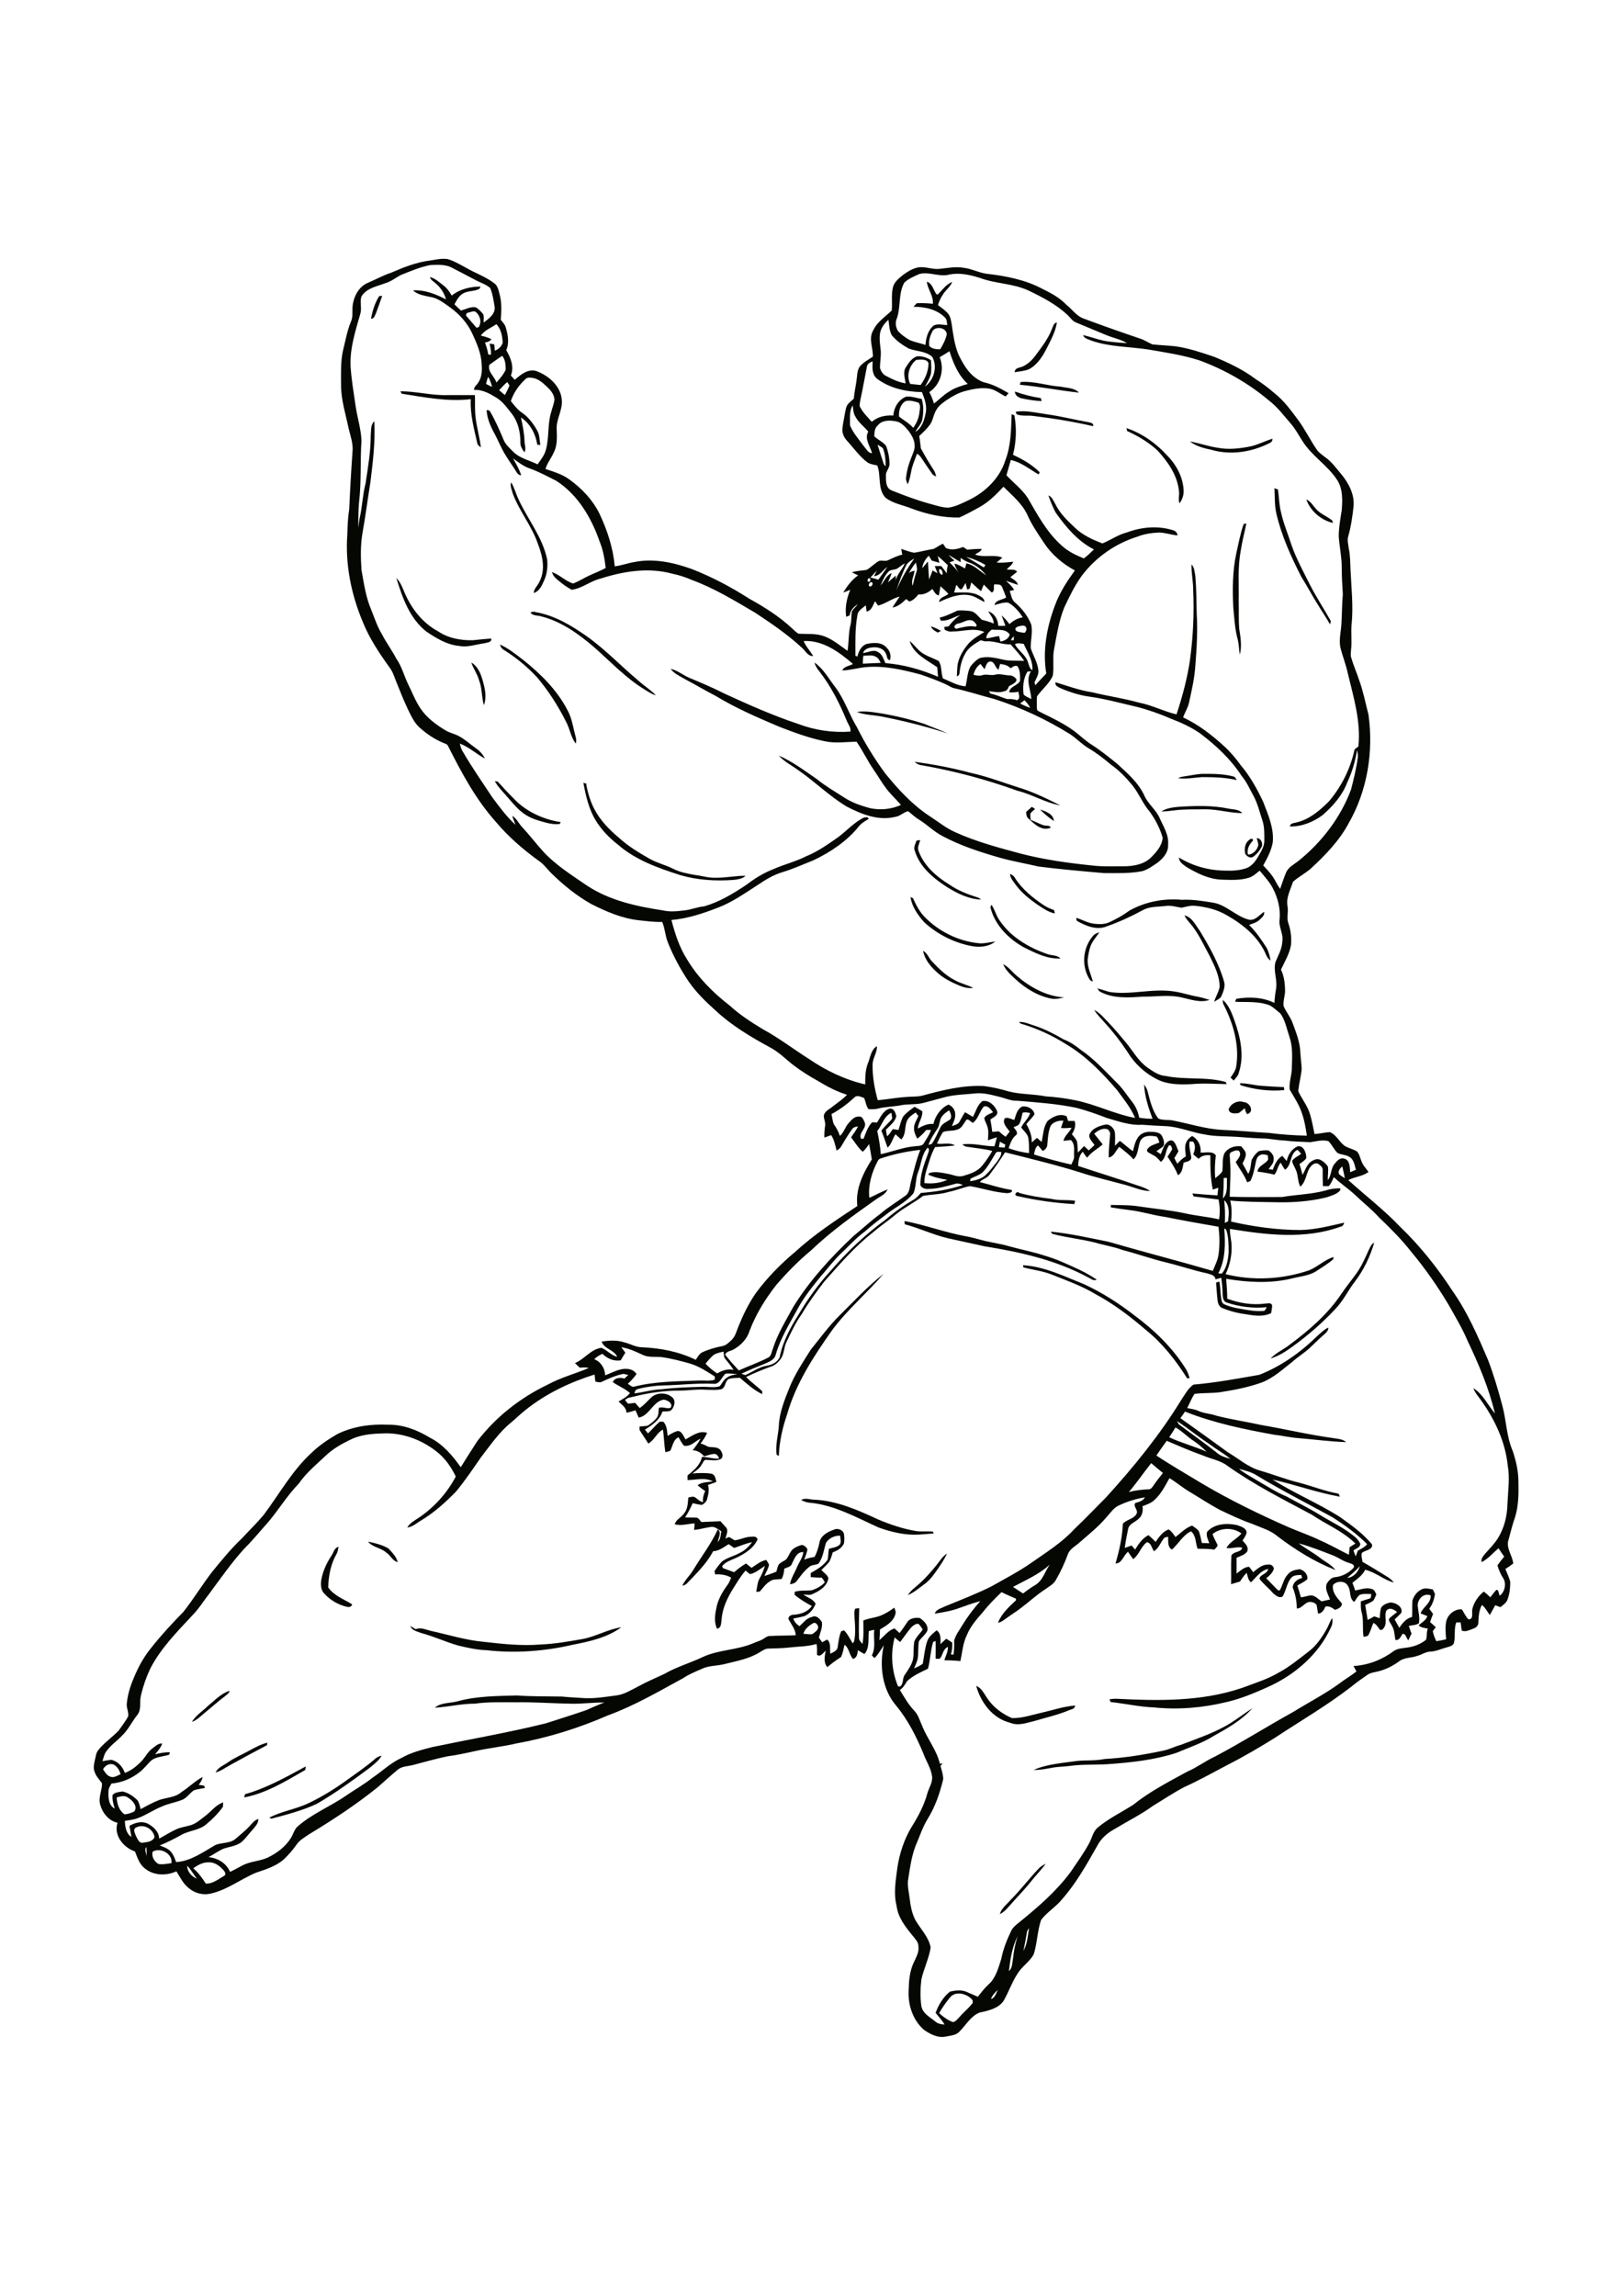 <?xml version="1.0" encoding="utf-8"?>
<!-- Generator: Adobe Illustrator 21.0.2, SVG Export Plug-In . SVG Version: 6.00 Build 0)  -->
<svg version="1.1" id="Layer_1" xmlns="http://www.w3.org/2000/svg" xmlns:xlink="http://www.w3.org/1999/xlink" x="0px" y="0px"
	 viewBox="0 0 595 842" style="enable-background:new 0 0 595 842;" xml:space="preserve">
<style type="text/css">
	.st0{fill:#050703;}
</style>
<g>
	<path class="st0" d="M465.5,162.6c0.8-0.3,1.3-0.8,1.3-1.7c-2.7,0.8-5.3,2.2-8,2.8c-4,0.8-8.2,1.3-12.2,0.5
		c-3.4-0.5-6.7-1.7-10.1-2.3c2.3,1.8,5.2,2.5,8,3.1C451.5,167,459.1,165.8,465.5,162.6z"/>
	<path class="st0" d="M489,191.8l-0.3-0.9c-1.9-1.6-4.4-2.4-6-4.3c-1.1-1.2-1.9-2.8-3.5-3.4C480.7,187.4,484.6,190.8,489,191.8z"/>
	<path class="st0" d="M477.4,211.6c2.1,3.3,3.9,6.8,6,10.1c1.5,2.5,3.1,4.8,4.5,7.3c0.1-0.3,0.2-0.9,0.3-1.2
		c-2.5-4.5-5.3-8.7-7.6-13.2c-2.4-4.8-5-9.5-6.8-14.6c-1.3-4.1-3-8-3.9-12.2c-0.7-2.7-0.7-5.6-1.1-8.3c-0.3-0.1-1-0.3-1.3-0.5
		c0.2,3.1,0,6.3,0.7,9.3C470.1,196.5,473.6,204.2,477.4,211.6z"/>
	<path class="st0" d="M198.4,603.1c-7.1,0.6-14.2-0.2-21.2-1c-6.5-0.6-12.8-2.6-19.2-4c-1.8-0.4-3.6-1.4-5.5-0.6
		c-0.7-0.4-1.4-0.8-2-1.2c0.6,1.7,2.5,2,4,2.6c4.6,1.2,9,3.3,13.6,4.6c3.4,0.8,6.9,1.6,10.4,1.7c10.5,1.2,21.3,0.4,31.6-2
		c6.2-1.2,12.6-2.6,17.8-6.4c-4.9,0.7-9.3,3.4-14.2,4.3C208.6,602,203.5,602.9,198.4,603.1z"/>
	<path class="st0" d="M457.2,192c-0.2,0-0.7,0.1-1,0.2c-1.2,3.5-1.9,7.2-2.7,10.8c-1.4,6.5-1.4,13.2-1.1,19.7
		c0.4,4.1,0.6,8.2,1.7,12.1c0.4,1.7,0.4,3.6,0.7,5.3c0.8-3.1,0.3-6.3-0.2-9.4c-0.3-3.5-0.1-7-0.2-10.5c0.1-6-0.4-12,0.7-18
		C455.6,198.8,456.5,195.4,457.2,192z"/>
	<path class="st0" d="M384.3,127.1c1.4-2.8,2.9-5.6,3.4-8.8c-1.3,0.1-1.4,1.6-1.9,2.5c-1.3,3.5-3.7,6.5-5.9,9.5
		c-1.2,1.7-2.8,3.2-4.7,4.1c-1.1,0.5-2.9,0.4-3,2.1c1.8-0.3,3.6-0.4,5.3-1.1C380.8,133.6,382.7,130.3,384.3,127.1z"/>
	<path class="st0" d="M374.4,140.1c-0.1,0.3-0.2,0.8-0.3,1c7.3,0.7,14.4,2.1,21.7,2.9c-1.7-1.8-4.4-1.7-6.7-2.2
		C384.2,141.5,379.4,139.7,374.4,140.1z"/>
	<path class="st0" d="M402.3,469.3c-2.5-1.7-5.1-3.1-7.8-4.3c-3.7-1.7-7.4-3.4-11.3-4.5c-4.2-1.4-8.6-2.2-12.9-3.4c-3-0.9-6-1.3-9-2
		c-2.5-0.6-4.9-1.4-7.5-1.8c-7.4-1.4-14.6-4.1-22-5.5c0,0.3,0.1,0.9,0.1,1.2c5.3,1.4,10.3,3.8,15.7,5.1c4.6,1,9.2,2,13.7,3
		c13,2.1,26,5,37.7,11.3C400,468.8,401.2,470,402.3,469.3z"/>
	<path class="st0" d="M337.1,562.8c1.8-0.1,3.6-0.3,5.4-0.4l-0.3-0.7c-2.1-0.2-4.2,0.1-6.2-0.2c-4.8-0.8-9.5-2.4-14-4.3
		c-7.3-3.4-15-6.8-23.2-7.2c-1.6,0-3.4-0.8-4.9,0.1c0.9,0.5,1.9,0.9,3,1c9.1,0.8,17.2,5.4,25.4,9.1
		C327,561.9,332.1,563.1,337.1,562.8z"/>
	<path class="st0" d="M416,482.3c-5.7-4.4-11.8-8.3-18.3-11.3c-7.3-2.9-14.5-6.5-22.4-7c0,0.2,0.1,0.6,0.1,0.8
		c3.4,0.9,7,1.3,10.3,2.6c5.5,2.2,11.2,4.2,16.3,7.3c6.7,3.6,12.7,8.2,18.4,13.1c6.1,4.9,10.9,11.1,15.1,17.7c0.2,0,0.7-0.1,0.9-0.1
		c-0.4-1.2-0.8-2.5-1.5-3.5C430,494.1,423.3,487.7,416,482.3z"/>
	<path class="st0" d="M345.3,571.7c-2.9,3.9-6.1,7.6-9.8,10.6c-1,0.8-1.8,1.7-2.5,2.7c2.2-0.9,3.9-2.4,5.8-3.8
		c2.1-1.4,3.6-3.5,5-5.5c1.3-1.9,2.7-3.9,3.6-6C346.6,570.3,345.9,570.9,345.3,571.7z"/>
	<path class="st0" d="M555.8,556.3c1.3-4.2,1.3-8.7,1.2-13c0-3.8-0.9-7.6-2.1-11.2c-2.3-5.3-2.3-11.1-3.8-16.6
		c-1.5-5.7-3.2-11.4-5.3-16.9c-3.7-8.6-7.4-17.2-12.8-24.9c-5.6-8.6-12-16.7-19.4-23.8c-5.9-6.2-12.7-11.4-19-17.1
		c2.4-1.3,5.2-1.3,7.4-3c-0.9-1.3-2.1-2.5-2.6-4c-0.5-1.2-0.7-2.5-1.6-3.5c-1.4-0.9-3.2-1.2-4.6-2.1c-2-1.5-3-4.1-5.4-5
		c-1.9,0.1-3.7,0.6-5.6,0.7c-0.5-2.4-0.9-4.8-1.6-7.1c-0.7-2.6-2.3-4.8-3.6-7.1c-0.3-0.7-0.9-1.3-0.7-2.1c0.3-2.6,1-5.1,1.2-7.6
		c-0.1-2.1-0.4-4.1-0.5-6.2c-0.2-3.8-1.6-7.3-2.9-10.8c-0.8-2.1-2.3-3.9-3.2-5.9c-0.3-1.8,0.4-3.6,0.5-5.4c0-2.8-0.3-5.6-1.5-8.1
		c1.4-3,3.2-5.9,3.7-9.2c0.2-2.6-0.1-5.3-1-7.8c-0.7-2,0.1-4.2-0.3-6.3c-0.6-3.1,1.1-6,2-8.9c2.1-1.9,4.6-3.1,6.7-5
		c5.3-4.9,10.4-10.2,13.8-16.6c6.8-11.9,9.1-26.2,7.2-39.7c-1.1-4.2-1.9-8.5-3.4-12.6c-0.9-2.8-2.1-5.4-2.9-8.2c-0.4-1-0.1-2-0.1-3
		c0.4-3.1-0.1-6.2,0.2-9.2c0.7-6.8-0.1-13.6-0.4-20.4c-0.1-2.5-0.1-5-0.6-7.4c-0.2-1.6-0.7-3.2-0.2-4.7c1-3.5,1.5-7.1,1.9-10.7
		c0.5-4.4-1.7-8.6-4.4-11.9c-1.9-2.2-3.6-4.7-6.1-6.4c-1-0.8-2.1-1.5-2.9-2.6c-2.4-3.5-4.2-7.2-6.7-10.7c-2.7-3.6-5.4-7.4-9-10.2
		c-2.1-1.8-4.3-3.5-6.7-5c-4.6-3.5-9.9-6-15.2-8.2c-4.7-1.6-9.4-3.2-14.3-3.9c-2.8-0.3-5.7-0.4-8.5-0.7c-1.6-0.7-3-1.7-4.7-2.2
		c-6.8-2.3-13.6-4.7-20.3-7.2c-2.8-0.9-4.4-3.5-6.6-5.2c-2.4-2.5-5.5-4.2-8.6-5.7c-6.3-3.4-13.5-4.8-20.6-5.6
		c-2.9-0.4-5.6-1.9-8.5-2.2c-2.9-0.5-5.8,0.1-8.7,0.4c-2.5,0.3-4.9-0.8-7.4-0.6c-2.3,0.3-4.2,1.5-6,2.8c-1.6,1.3-3.4,2.7-3.8,4.8
		c-0.6,2.7-0.1,5.6-0.4,8.3c-2.4,2.3-5.4,4.2-6.8,7.3c-1.8,3,0,6.4-0.1,9.6c-1.6,1.1-3.4,2-4.7,3.5c-1.2,1.5-1,3.5-1.3,5.2
		c-0.3,2.2-0.8,4.4-1,6.7c-1,1-2.4,1.8-2.8,3.3c-0.5,1.8-0.7,3.8-1.1,5.6c-0.2,1.5-0.6,3,0.1,4.5c0.5,1.4,1.7,2.4,2.6,3.5
		c1.9,2.2,3.7,4.6,6.1,6.4c1.1,0.8,2.5,0.9,3.7,1.2c1.5,3.8,0,8.5,3,11.8c2.8,2.2,6.4,2.7,9.6,4c5.6,2.1,11.5,3.4,17.5,3.3
		c2.5-1.1,4.8-2.4,7.2-3.7c3.5-1.9,6.3-4.7,9-7.6c3.2,3.2,6.9,6.2,8.8,10.4c1.6,3.6,3.8,6.8,6,10.1c2.8,4.3,6.9,7.8,11.4,10.2
		c-2.9,4-5.6,8.1-7.3,12.8c-3,7.9-4.6,16.6-3.2,25c-1.3,1.4-2.7,2.8-4,4.3c-0.1-0.3-0.3-0.8-0.3-1.1c0.6-1.4,1.6-2.8,1.4-4.4
		c-0.3-2.9-1.9-5.3-2.8-8.1c-0.1-2.9,0.8-5.7,0.2-8.6c-1.2-3.1-3.3-5.8-5.8-8c-1.4-1-1.6-2.9-2.1-4.4c0.4-0.1,1.2-0.2,1.6-0.3
		c-0.7-1.4-1.9-2.4-3-3.4c1.5,0.5,2.9,1,4.4,1.5c-0.3-1.4-1.7-2-2.8-2.8c0.8-0.7,1.7-1.3,2.5-2c-0.8-1.2-2.6-0.6-3.8-0.9
		c0.8-0.9,2-1.6,2.4-2.8c-2,0.2-4.1,0.5-6.1,0.3c0.7-0.6,1.4-1.2,2.1-1.8c-3.2-1.3-6.7,0.1-10-1.1c0.8-0.8,2.1-0.9,2.4-2.1
		c-1.8,0-3.5,0.1-5.3,0.3c-0.5-0.3-1-0.7-1.5-1c-2.1,0.8-4.2,1.3-6.3,0.4c-0.4-0.5-0.7-1.1-1.1-1.6c-1.2,0.5-2.2,1.3-3.4,1.9
		c-2.4,0.4-4.7,1-7.1,1.4c-1.6-0.2-3.2-0.9-4.8-1.4c0.1,0.7,0.2,1.4,0.4,2.1c-1.8,0.4-3.4,1.2-5.1,2c-1.1,0.6-2.3,0-3.4,0.3
		c-1.7,0.9-3,2.4-4.6,3.3c-1.8,0.3-3.7,0.3-5.4,0.9c0.8,0.4,1.6,0.8,2.3,1.1c-2.3,1.6-4,3.9-5.5,6.3c0.9-0.3,1.7-0.6,2.6-1
		c-1.3,3.1-2,6.5-1.5,9.9c0.3-0.1,1-0.4,1.3-0.5c0.2-1.9,1.5-3.2,3-4.1c-0.7,0.9-1.6,1.6-2.2,2.6c-0.3,1.6-0.1,3.3-0.5,4.9
		c-0.8,3.1-0.6,6.4-1.1,9.6c-2.7-1.9-5.3-4.1-8.4-5.3s-6.4-0.8-9.6-1c-0.9-0.5-1.6-1.3-2.3-1.9c-4.7-4.4-10.1-7.8-15.7-10.9
		c-6.7-4.3-13.7-8-21.1-10.9c-6.7-2.4-13.9-4-21-2.6c-2.5,0.4-4.8,1.3-7.3,1.6c-0.6-6.7-2.7-13.2-5.6-19.3
		c-2.5-5.1-6.5-9.3-11.1-12.6c-2.6-1.9-5.7-2.8-8.7-3.8c0.6-2.2,2.1-3.9,3-6c1.4-2.6,1.2-5.7,1.1-8.6c-0.2-3.6,2.1-6.8,1.9-10.4
		c-0.2-5.2-4.7-9.2-9.3-10.9c-3.1-1-5.8,1.3-8,3.2c-0.5-0.5-0.9-1.1-1.4-1.6c1.3-3.2-0.1-6.5-1.7-9.3c1.2-2.7,0.6-5.7-0.2-8.4
		c-0.3-1.1-1.2-1.9-1.8-2.7c0.2-2.9,0.4-6-0.3-8.8c-0.4-1.5-0.6-3.1-1.7-4.3c-3.3-2.7-7.4-4-11.1-6.2c-2.1-1.1-4.2-2.4-6.5-3
		c-2.1-0.3-4.1,0.2-6.1,0.5c-5.1,0.6-9.9,2.5-14.5,4.5c-3,1-5.7,2.5-8.5,3.7c-3.5,1.4-5.4,5.3-5.7,8.9c-0.1,1.8,0.2,3.7-0.6,5.4
		c-1.4,3.4-2,7.1-2.9,10.6c-0.9,4.1-0.7,8.4-0.7,12.6c0,5.5,1.7,10.7,2.8,16c0.7,2.8,1.7,5.6,1.4,8.5c-0.5,7-0.9,14-1.2,21
		c-0.5,3.1-0.6,6.2-0.7,9.3c-0.8,10.9,1.4,21.9,5.6,31.9c2.4,6.1,6.1,11.6,9.9,16.9c1.3,1.7,1.8,3.7,2.6,5.6
		c1.3,3.3,2.7,6.7,4.2,9.9c1.2,2.4,2.3,4.9,4.4,6.7c2.5,2.2,5.3,4.1,8.4,5.4c0.6,0.3,1.5,0.4,1.8,1.1c4.9,9.7,10.1,19.5,17.4,27.7
		c4.6,5.5,10,10.2,15.8,14.4c2,1.3,3.3,3.3,5,4.9c4.3,4.2,9,8,14.3,11c5.5,2.8,11.3,5.3,17.5,6c2.8,0.3,5.7,0.7,8.6,0.6
		c1,2.3,1.1,5,2,7.3c2,5.1,4.6,9.9,7.6,14.4c2.8,4.1,6.4,7.6,10.1,10.9c5.9,5.5,13,9.7,20,13.5c3,1.6,5.4,4,8,6.1
		c3,2.3,6.1,4.3,9.4,6.1c3.4,2.1,6.9,3.9,10.7,5.1c-1.5,1.6-3.3,2.8-5,4.1c-1.2,1.1-3,1.7-3.5,3.4c-0.1,1.2,0.6,2.4,0.5,3.6
		c-0.2,1.5-0.4,3-0.3,4.6c0.8-0.3,1.7-0.6,2.5-0.9c1.1,1.7,1.5,3.8,2,5.7c0.5-0.4,1.1-0.7,1.5-1.3c1.3-2.2,2.6-4.4,4.1-6.5
		c0.5-0.8,1.4-1,2.2-1.1c-0.6,1.5-1.7,2.7-2.5,4c1.4,1.8,2.5,3.8,4.3,5.3c0.9-0.8,1.6-1.8,2.3-2.8c0.4,1.8,0.7,3.7,1,5.6
		c-3.2,5.1-6.1,10.9-5.3,17.1c-7.9,5.2-15.8,10.4-22.8,16.8c-5.4,4.5-10.3,9.5-14.5,15.2c-2.6,3.8-4.6,7.9-6.3,12.1
		c-0.7,1.7-1.1,3.6-2.5,5c-1.1,1-2.1,2.1-3.6,2.3c-2.5,0.5-5,1.2-7.3,2.3c-1.1,0.6-1.6,1.8-2.3,2.7c-6.1-3-12.9-4.3-19.7-4.6
		c-2.3,0-4.3-1.3-6.5-1.8c-2.7-0.9-5.5-0.7-8.3-0.3c0.8,2.7,4.6,3,5.7,5.6c-2.2-0.5-3.7-2.5-5.8-3.3c-3.9,0.5-6.2,4.2-9.7,5.6
		c0.6,0.6,1.2,1.2,1.8,1.7c1.1-0.1,2.2-0.2,3.3,0.1c-5,2.1-10.3,3.5-15.1,6.1c-10,4.8-19,11.8-25.8,20.7c-2.1,3.2-4.1,6.4-6.1,9.6
		c-3-4.3-6.6-8.5-11.4-10.9c-4.6-2.8-9.8-4.8-15.3-4.7c-6.3-0.3-12.8,0.6-18.5,3.4c-3.3,1.9-6.6,4.1-9.3,6.7
		c-7.3,6.6-12,15.3-17.8,23c-2.5,3-5.3,5.7-8,8.6c-4,3.8-7.5,8.1-11,12.4c-3.6,4.7-6.7,9.8-10.4,14.5c-4.2,4.3-8.2,8.6-11.9,13.3
		c-2.7,3.3-4.7,7-6.3,10.9c-1.3,3-2.3,6.2-2.6,9.5c-0.2,1.6,0.8,3.1,0.5,4.7c-1,1.8-2.3,3.5-3.5,5.2c-2.4,2.5-5.4,4.5-7.5,7.2
		c-0.8,1-0.9,2.4-1.2,3.6c-0.3,1.4-0.7,2.9-0.1,4.3c0.5,1.6,1.7,2.8,2.7,4.2c0.1,2.4-1.2,4.7-0.8,7.2c0.7,3.4,3.1,6.5,6.5,7.3
		c-1.5,4.6,2.2,9.1,6.4,10.5c0.9,2.2,1.6,4.7,3.6,6.2c3.2,2.7,7.9,2.8,11.6,1.1c1.4,2.2,2.5,4.6,4.6,6.2c2.1,1.8,5.1,2.6,7.8,2
		c6.1-1.3,11.1-5.3,16.8-7.7c3.5-1.2,7.2-2.3,10.1-4.8c1.7-1.6,3.3-3.4,4.7-5.4c1.2-1.8,3.2-2.9,5-4.1c8.6-5.2,17.1-10.8,24.9-17.1
		c2.4-2.1,4.8-4.3,7.2-6.3c1.6-1.4,3.8-1.3,5.7-1.8c4.2-1.1,8.4-2.3,12.7-3.2c3.2-0.4,6.4-1.1,9.6-1.8c5.2-1.2,10.5-1.7,15.6-2.9
		c11.6-2.1,22.8-5.6,33.6-10.3c9.6-3.5,18.5-8.7,27.5-13.6c2.1-1.4,4.5-2.4,6.8-3.4c2.6-1.3,5.6-1.1,8.4-1.8c4.4-1.1,9-1.9,12.9-4.3
		c1.1-0.6,2-1.4,3.3-1.4c2.6-0.1,5.1-0.1,7.7-0.4c3.3-0.4,6.7-0.3,9.9-1.3c0.3,1.3,0.2,2.6,0.2,4c1.3,1,2.3-0.9,3.2-1.5
		c-0.4,1.9-0.9,4.4,0.6,6c1.6-1.4,3.3-2.6,5-3.7c0.7-1.4,0.9-3,1.3-4.5c1.7,1.2,1.7,3.7,3.1,5.2c1.5-0.4,1.6-1.9,1.8-3.2
		c0.8,0.5,1.6,1,2.4,1.4c2-2.3,1.3-5.6,1.6-8.4c0.7-0.2,1.3-0.4,2-0.5c-0.4,3.1,0.7,6.4-0.9,9.4c0.3,0.3,0.8,0.8,1,1
		c1.4-1.4,2.3-3.1,3.4-4.7c-1.7,7.5-0.6,16.1,4.5,22.1c4.4,5.3,7.5,11.5,10.1,17.8c1,2.7,2.7,5.2,3.1,8.1c0.3,2.2-1.1,4.2-1.7,6.2
		c-1.2,4.5-3.4,8.6-5.8,12.4c-2.7,4.5-4.4,9.6-5.2,14.8c-0.6,4.7-1.5,9.5-0.3,14.2c0.5,4.2,3.2,7.6,5.8,10.8c0.9,1.2,2.2,2.3,2.2,4
		c0.3,2.1-0.8,3.9-1.6,5.7c-1.7,3.4-1.9,7.2-2,10.9c-0.2,5.2,1.7,10.6,5.6,14c2.3,1.6,5.1,3.1,8,2.5c1.8-0.4,3.9-0.4,5.2-2
		c2.3-2.3,4-5.5,7.2-6.8c3.2-0.7,7-1.5,8.9-4.4c1.8-3.2,3-6.7,5-9.8c1.6-2.7,4.5-4.4,6-7.2c1.3-4.1,1.3-8.5,2.7-12.6
		c2.2-2.9,5.5-4.8,7.8-7.7c5.1-5.8,8.9-12.6,12.7-19.3c1.4-2.8,3.8-4.9,6.6-6.4c4.6-2.8,9.5-5.2,13.9-8.4c3.8-2.3,7.5-4.8,11.5-6.9
		c5.5-2.5,10.7-5.4,16-8.2c5.9-3,11.7-6.4,17.3-9.9c9.4-6.2,19.2-11.9,28.1-18.8c1.8-1.5,3.7-2.8,5.7-4.2c1.2-0.9,2.8-1,4.3-1.4
		c2.7-0.7,5.2-2,7.4-3.6c1.9-1.5,4.4-1.2,6.6-2c1.7-0.4,3.2-1.6,5-1.6c2.1-0.1,4.1-1.1,6.1-1.6c1-0.3,2.3-0.6,2.5-1.8
		c0.5-2.4-0.1-4.9,0.8-7.3c0.4,0,1.2,0,1.6,0c0.1,1,0.3,2,0.4,3c1.4,0.6,2.8-0.2,4.2-0.7c1-0.3,2-1.2,1.9-2.3
		c0.1-2.2,0.2-4.4,1.3-6.4c1.3,1,2,2.5,2.9,3.7c0.7-1.2,1.3-2.4,2-3.6c0.6,0.2,1.2,0.5,1.9,0.7c1-0.8,2.2-1.6,2.6-2.8
		c0.8-2.1,1-4.3,1-6.5c-0.4-1.6-1.2-3.2-1.8-4.7c1-0.6,2-1.3,2.9-2c-0.3-3-2.8-5.7-1.7-8.8C554.2,561.6,554.9,558.9,555.8,556.3z
		 M322.9,121.8c0.5-1.8,1.6-3.3,3-4.5c0.3,1.9,0.3,3.9,1.2,5.6c1.7,2.1,3.9,3.6,6.2,4.9c2.8,1.1,6.3,0.9,8.7,3.1
		c2,3.6,0.6,8.5-2.7,10.9c0.8-1.4,1.6-2.8,2.1-4.3c0.4-1.8,0.2-3.6,0.1-5.4c-1.5-1-3.4-1.6-5.2-1.4c-1.9,0.7-3,2.4-4,4
		c-1.2,1.8-0.3,4-0.1,5.9c-2.5-0.4-4.9-1.5-7.1-2.7c-1.2-0.5-2-1.8-2.3-3c0-2,0.4-4,0.3-6.1C322.9,126.5,322.4,124.2,322.9,121.8z
		 M344.7,131c1.2-0.7,2.4-1.4,3.6-2.2c1.4,4.4,3.2,8.8,6.7,12c-2.3,0.7-4.8,1.4-6.8,2.8c-2.1,1.2-3.7,3-5.6,4.4
		c-0.4-1.4-1-2.9-1.7-4.2C345,141.1,346.6,135.5,344.7,131z M344.9,128.1c-1.4,0-3-0.1-4-1.2c-0.3-1.8,0.2-3.5,1-5.1
		c0.9-2.4,5.3-1.8,5.4,0.8C346.9,124.6,345.9,126.4,344.9,128.1z M337.7,141.2c-1.3-0.1-2.6-0.3-3.8-0.4c-1.5-2.9-0.4-6.8,2.2-8.8
		c1.4-0.1,3.9-0.5,4.5,1.2C340.6,136.1,339.4,138.9,337.7,141.2z M315.6,146.7c0.9-4.1,1.6-8.1,2.4-12.2c0.1-1.1,1.2-1.6,2.1-2
		c-0.1,2.2-0.3,4.7,1.5,6.3c4.7,3.6,10.8,4.9,16.6,5c1,2.5,2,5.3,1.3,8c-0.5,2.5-1.4,5.2-3.7,6.6c0.7-1.5,2.1-2.7,2.5-4.4
		c0.5-2.5,0.6-5.2-0.2-7.7c-1.9-0.3-3.9-1.1-5.8-0.8c-2.8,1.2-4.4,4-4.6,6.9c-2.8-0.2-5.7,0.4-7.9,2.3c-1.4-1.6-3.1-3.2-4.1-5.1
		C315,148.8,315.5,147.7,315.6,146.7z M335,156.9c-1.5-1.7-3.5-2.8-5.2-4.1c-0.2-2.1,0.5-4.6,2.4-5.7c1.6-0.4,3.3,0.1,4.8,0.6
		c0.9,1.2,0.3,2.7,0.2,4.1C336.9,153.7,336.1,155.4,335,156.9z M317,163.8c-1.8-2.5-4-4.9-5.2-7.8c0.1-2.4-0.4-5.2,1-7.3
		c0.2,1.4,0.2,2.9,1,4.1c1.1,2.2,3.2,3.6,4.7,5.5c-1.5,2.7,0.7,5.3,1.4,7.9C318.5,166.2,317.8,164.7,317,163.8z M324.9,171
		c-0.5-0.4-0.8-0.8-0.9-1.4c-0.7-2.2-1.4-4.3-2.1-6.5c0.7,0.4,1.4,0.8,2,1.3C324.7,166.5,324.9,168.8,324.9,171z M378.7,245.8
		c-1.1-0.6-1.2-1.9-1.6-2.9c-0.8-2.7-3.5-4.2-4.8-6.6c1-0.7,2.2-0.2,3.2-0.2C376.9,239.2,379,242.3,378.7,245.8z M373.6,253.7
		c0.1,1.1,0.8,2.5-0.5,3.1c-1.2-0.4-2.4-0.5-3.6-0.4c-2-0.6-4-1.6-6.1-2c-0.2-0.2-0.5-0.7-0.7-0.9c1.9,0.2,3.9,0.7,5.7,0
		c1-0.1,1.4-1,1.7-1.8c1-0.7,2.7-1.1,2.8-2.5c-0.5-0.8-1.5-1.5-2.5-1.5c-1.7,0-3.5-0.7-5.2-0.3c-1.6,0.5-3.2-0.3-4.8,0.2
		c-1.1,0.4-2.2,0.1-3.3-0.1c0.4-1.6,1.2-3.1,2.6-4c0.5,0.7,0.9,1.3,1.5,1.9c0.5-1.1,0.7-2.9,2.3-2.8c1.5,0.3,1.5,2.3,2.8,3
		c0.1-0.5,0.4-1.6,0.6-2.1c1.4,0.2,2.9,0.5,3.8,1.6c0.8-0.5,1.6-1.2,2.5-0.8c1.1,1.5,1,3.6,1,5.4c-0.9,1.8-3.8,2-4,4.2
		C371.4,254,372.5,253.9,373.6,253.7z M375.8,256.8c0.8,0.8,1.6,1.7,2.1,2.8c-1.3-0.4-2.5-1-3.7-1.6
		C374.8,257.6,375.3,257.2,375.8,256.8z M375.5,254.7c-0.4-2.8-0.1-5.9,1.4-8.4c0.3,0,0.9-0.1,1.3-0.1c-2.1,3.2,0,6.8,0.1,10.2
		C377.4,255.8,376.2,255.5,375.5,254.7z M376.2,229.8c0.5,0.5,0.4,1.5-0.1,2l0,0c-0.1,0.3-0.4,0.3-0.7,0.2h-0.1c0,0,0,0-0.1,0
		s-0.1,0-0.2,0s-0.3,0-0.4-0.1c-0.2,0-0.3,0-0.5-0.1c-0.4,0-0.8-0.1-1.1-0.3c-0.3-0.2-0.6-0.5-0.5-0.9c0-0.3,0.3-0.5,0.5-0.6
		c0.5-0.3,1.1-0.4,1.6-0.5C375.2,229.4,375.9,229.4,376.2,229.8z M361.5,207.2c-0.2,0.3-0.4,0.6-0.6,0.9c-2.2-1.3-4.3-2.6-6.5-3.9
		C357,204.9,359.3,205.9,361.5,207.2z M352.4,206.2c0-0.4,0-1.2,0-1.6c1.1,0.8,2.3,1.5,3.6,1.9c2.3,0.9,4.2,2.6,5.8,4.5
		c-2.4-1.5-4.4-3.8-7.3-4.4c-0.1,0.5-0.4,1.4-0.5,1.9c-1.2-0.7-2.5-1.5-3.9-1.8c0.3,1.2,0.9,2.3,1.6,3.2c-1.1-1.3-2.2-2.5-3.4-3.7
		c0.5-0.1,1.4-0.4,1.8-0.6c-0.8-0.7-1.5-1.4-2.2-2.1C349.4,204.3,350.9,205.3,352.4,206.2z M340.7,203.8c0.4,0.6,0.7,1.2,1.1,1.8
		c0.9,0.3,1.9,0.5,2.8,0.8c-0.2-0.8-0.4-1.7-0.6-2.5c1.3,1.1,2.5,2.2,3.7,3.4c-0.3,1-0.4,2-0.4,3c-0.6-0.9-1.3-1.8-2-2.7
		c-0.8,0-1.6,0-2.4,0c0.3,0.9,0.7,1.7,1,2.6c-0.6-0.3-1.2-0.6-1.8-1c-0.4,1.1-0.8,2.2-1.3,3.3c-0.1-2.2-0.3-4.4-0.4-6.6
		c-0.7,0.8-1.4,1.7-2.1,2.5C338.5,206.7,339.4,205.1,340.7,203.8z M345.7,210.8c-0.9,0-1.5-1.4-1.1-2.1
		C345.5,208.6,346,210.1,345.7,210.8z M336.2,209.7c-0.6,1.6-1,3.4-1.4,5.1c-0.7-1.8,0.5-3.7,0.7-5.5c-0.7,0.1-1.4,0.4-2.1,0.8
		c0.8-1.3,1.6-2.6,2.6-3.8C336.1,207.4,336.7,208.6,336.2,209.7z M335.4,204.8c-2.6,3.7-4.9,7.6-6.6,11.8c1.1-3.3,2.2-6.5,3.8-9.6
		C333.3,206.1,334.4,205.4,335.4,204.8z M326.3,209.3c0.8-0.3,1.7-0.4,2.5-0.6c1.1-0.6,2-1.5,3.1-2.1c-0.8,2.2-2.8,3.9-3.3,6.2
		c0-0.4,0-1.3,0-1.7c-1,0.8-1.9,1.7-2.9,2.5c0.5-1.1,1-2.2,1.4-3.4c-2,0.7-2.7,3.1-4.1,4.5C323.9,212.7,324.7,210.7,326.3,209.3z
		 M321.6,209.3c-0.3,0.7-0.6,1.3-1,2c2.2-0.1,3.3-2.3,4.9-3.4c-1,1.6-2.2,3.1-3.3,4.7c-1-0.3-1.9-0.6-2.9-0.8
		C320.1,210.9,320.9,210.1,321.6,209.3z M319.2,215.1c-0.9-0.1-0.4-1.5,0.3-1.6C320.6,213.5,320,215.1,319.2,215.1z M318.4,212.3
		c1.3-1.1,1.1,1.8-0.1,0.9C318.2,213,318.3,212.5,318.4,212.3z M314.5,225.8c0.1-1.8,1.8-2.7,3.1-3.8c0.1,0.6,0.2,1.7,0.3,2.3
		c1.9-0.4,2.3-2.4,3.1-3.8c0.3,0.4,0.8,1.2,1.1,1.6c2.8-0.7,5.1-2.6,7.9-3.3c-0.8,1.3-1.8,2.6-2.6,4c2-0.3,3.6-1.7,5-3.1
		c0.4,0.3,0.8,0.6,1.2,0.9c1.4-0.4,2.4-1.5,3.3-2.6c2,0.2,3.7-0.7,5.1-2c0.7,0.9,1.1,2.1,2.4,2.4c0.2-1.1,0.4-2.3,0.6-3.4
		c1,0.9,2,1.8,2.9,2.8c-1.1,1-3.3,1.2-3.4,3c3.4-1.6,7.3-3.2,11.1-2.5c2,0.3,3.7,1.6,5.5,2.5c0.1-1.5-1.5-2.1-2.6-2.7
		c-2.7-1.2-5.7-0.7-8.5-0.8c0.3-0.9,0.5-1.8,0.8-2.8c0.7,0.5,1,1.8,2,1.6c0.5-0.7,0.9-1.5,1.4-2.3c0.2,0.8,0.4,1.6,0.6,2.4
		c0.2-0.1,0.7-0.2,0.9-0.3c0.2-0.8,0.4-1.6,0.6-2.3c1.2,1.1,2.3,2.2,3.6,3.2c0.3-0.8,0.6-1.6,1-2.4c1,1,1.9,2,2.9,2.9
		c1.2-0.4,0.6-2,0.9-3c0.9,0.1,2.3-0.2,2.8,0.8c0.6,1.3,1.1,2.7,1.6,4c-1.4,1-3.8,0.8-4.3,2.8c1.6-0.4,3.3-1.1,5-0.9
		c2.3,1.2,4,3.3,5.4,5.4c-1.9,0.3-3.5,1.2-4.9,2.5c-0.9-1.2-1.8-2.3-2.9-3.2c0.5,1.3,1,2.5,1.4,3.8c-0.9,0-1.7,0.1-2.6,0
		c-0.1-2.3-1.4-4.6-3.7-5.3c0.8,1.4,2.1,2.7,2,4.5c-1.4-0.7-2.9-1-4.3-1.4c-1.2-1-2.1-2.5-3.7-3.1c-1.7-0.3-3.5-0.4-5.2-0.3
		c-2.2,1-4.3,2.1-6.6,2.6c0.1,0.3,0.3,0.8,0.4,1.1c2.6,0.3,4.8-1.4,7.2-2c-1.7,1-3.1,2.5-4.3,4.1c-0.4,0.1-1.2,0.2-1.6,0.2
		c0,0.2,0.1,0.7,0.1,1c0.9,0.5,1.8,0.9,2.9,0.7c3.9,0,8-1.5,11.7,0.2c-2,1.2-4.1,2.4-5.7,4.1c-1.9,2.2-3.5,4.8-4.1,7.7
		c-0.2,1.4-0.2,2.9-0.3,4.4c0.7-0.1,1-0.7,1-1.4c0.3-2.7,1-5.3,2.5-7.6c1.3-1.9,3.4-3.1,5.3-4.2c0.7,0.2,1.4,0.5,2.1,0.4
		c3-0.2,5.8,1.3,8.8,1.1c1.7,2,3.6,3.9,5,6.1c-2.6-0.2-5.3,0.1-7.8-0.5c-2.8-0.6-5.7-1.4-8.6-0.5c-1.4,0.8-2.5,1.9-3.4,3.2
		c-1.1,2.2-1.1,4.8-1.7,7.1c-3-0.2-5.6-1.8-8.3-2.9c-0.8-2.1-0.3-4.6-1.6-6.4c-2.3-1.2-4.9-1.9-6.9-3.6c-1.3-1.2-2.3-2.6-3.7-3.7
		c1.4,4.8,6.3,6.9,10.1,9.6c0.1,1.2,0.2,2.4,0.3,3.5c-6.1-2.6-12.6-4.5-19.3-5c-0.7-1.4-1.1-3.2-2.6-4c-1.7-1.2-3.7,0.1-5.6,0.3
		c0.5-1.7,2.6-2.1,4.1-2.1c1.7-0.1,3.7,0.7,4.3,2.4c0.5,0.8,0.2,2.2,1.5,2.3c0.4-1.6,0.1-3.2-1.1-4.4c-1.8-2.3-5-2.1-7.6-1.5
		c-1.9,0.7-2.8,2.7-3.3,4.6c-0.2-0.1-0.5-0.2-0.7-0.3C313.8,235.8,313.6,230.7,314.5,225.8z M371.9,234.8c-0.3,0-0.8,0-1.1,0
		c0.3-0.5,0.6-1.1,1.1-1.4C371.9,233.7,371.9,234.4,371.9,234.8z M370.4,232.7c-0.4,1.6-1.9,2.3-3.4,2.6c-0.1-0.5-0.4-1.5-0.5-2
		c-1.6,0.1-3.1,0.7-4.7,0.8c0-1.4,1-2.4,2-3.2C366,231.2,368.8,230.4,370.4,232.7z M350.6,229.1c0.2-0.1,0.3-0.2,0.4-0.3
		c0.1,0,0.2-0.1,0.2-0.1s0,0,0.1,0h0.1c1.3-0.2,2.4-0.9,3.6-1.2c0.6-0.1,1.2-0.1,1.7,0.1c0.7,0.3,1.1,0.9,1.5,1.5
		c0.2,0.4-0.1,0.8-0.5,0.7c-1.1-0.2-2.2-0.2-3.3,0c-1,0.2-2,0.4-2.9,0.6c-0.6,0.5-1.9-0.1-1.2-1c0.1-0.1,0.1-0.2,0.2-0.2
		C350.5,229.2,350.5,229.1,350.6,229.1c0,0,0,0,0.1,0C350.7,229,350.7,229,350.6,229.1z M323.1,243.1c-2.2,0.1-4.4,0.2-6.6,0.3
		c0-1,0.1-2,0.2-2.9c1.6,0,3.4-0.5,4.8,0.5C322.3,241.4,322.6,242.3,323.1,243.1z M186.1,140.1c0.2,0.3,0.6,1,0.8,1.3
		c-0.5,1.2-1.1,2.4-1.7,3.5c-0.7-0.6-1.4-1.2-2.1-1.8C184.1,142,185,141,186.1,140.1z M185.5,135.6c-0.8,1.8-2.1,3.2-3.4,4.7
		c-0.7-2.3-3.3-3.9-2.6-6.5c1.5-1.1,3.1-2.2,4.7-3.3C185.4,131.8,185.5,133.9,185.5,135.6z M180.5,141.9c-0.8-0.4-1.5-0.7-2.2-1.1
		c0.2-0.9,0.4-1.7,0.8-2.6C179.7,139.3,180.2,140.6,180.5,141.9z M182.1,118.9c1.8,1.9,2.2,4.5,2.3,6.9c-0.5,1.3-1.6,2.4-2.9,2.8
		c0-0.6-0.1-1.7-0.2-2.3c-0.4-0.1-1.2-0.2-1.7-0.3c0.3,1.3,0.6,2.7,0.5,4.1c-0.3,0-0.8-0.1-1-0.1c-0.2-1.5-0.7-3-1.2-4.4
		c0.9-0.1,1.8-0.4,2.4-1.2c-1.2-0.6-2.5-1-3.9-1.3C177.7,121.1,180.2,120.2,182.1,118.9z M296.8,388.4c-5.7-3.6-11-7.7-16.9-10.9
		c-4.3-2.6-8.5-5.3-12.2-8.7c-6.1-4.7-11.7-10.3-15.7-17c-2.8-4.4-4.4-9.4-5.7-14.4c5.9-0.5,11.6-2.4,17-4.5c5.3-2,9.9-5.3,14.6-8.3
		c2.8-1.9,5.7-3.7,9-4.7c4-1.2,7.7-2.9,11.5-4.4c6.3-3,12.3-7,16.7-12.5c1-1.2,2.3-1.9,3.6-2.7l-0.5-0.6c-0.3,0-0.9,0.1-1.2,0.1
		c-3.6,1.7-6.3,4.8-9.5,7.2c-3.7,2.6-7.5,5.3-11.7,7c-3.9,2-8.2,3-12.2,4.8c-3.6,1.4-6.8,3.4-9.8,5.7c-4.8,3.2-9.9,6.3-15.5,7.9
		c-2.5,0.2-4.9,1.3-7.4,1.5c-2.5,0.3-5.1,0.6-7.6,0c-9.8-1.5-19.7-3.6-28.1-9.2c-5.7-3.9-11.6-7.6-16.2-12.7
		c-2.5-2.8-4.8-5.8-7.4-8.6c-1.3-1.3-2-3.2-3.7-4.2c0.3,1.1,0.8,2.2,1.2,3.3c-3.3-3-5.9-6.6-8.6-10.2c-3.6-5.5-7.4-10.9-10.7-16.6
		c-0.6-0.9-0.9-1.9-1.1-3c3.4,1.3,6,3.8,9.2,5.5c-0.8-1.6-2-2.9-3.5-3.9c-2.1-1.5-3.9-3.2-6.2-4.4c-1.5-0.8-3.2-1.1-4.7-2
		c-3.5-2.1-6.9-4.6-9.2-8c-1.9-2.8-3.1-6-4.6-9c-1.5-3.1-2.3-6.5-4.3-9.3c-1.6-3.1-3.7-5.9-5.3-9c-1.7-2.8-2.7-5.9-3.9-8.9
		c-2-4.6-2.7-9.7-3.6-14.7c-0.3-4.6-0.4-9.2,0.4-13.7c1.1-6.2,1.9-12.4,2.9-18.6c0.9-7.4,1.8-14.8,1.4-22.2c-1.4,1.2-1.1,3.4-1.3,5
		c0,6-1,11.9-1.9,17.8c-1.1,4.2-1.2,8.6-2.2,12.9c-0.2,1.1-0.3,2.2-0.5,3.3c0.1-3.1,0-6.2,0.3-9.2c0.9-7.6,0.4-15.2,0.9-22.8
		c-0.2-4.4-1.6-8.6-2.2-12.9c-0.7-4.8-1.5-9.5-1.8-14.3c-0.3-6.6,1.8-13,3.6-19.3c0.6-2.1-0.3-4.3,0.4-6.3c1.9-3.1,5.8-3.7,8.9-4.9
		c2.1-0.6,3.8-2.1,5.7-3c3.5-1.4,7-2.9,10.7-3.6c2.7-0.1,5.7-0.3,8.1,1.1c2.9,1.5,5.8,3,8.6,4.5c1.7,0.9,3.7,1.5,5.2,2.8
		c0.9,2.1,1.2,4.3,1.6,6.6c0.6,2.8-2.1,4.7-4,6.1c0-1,0.2-2-0.1-3c-0.8-1-1.7-2-2.8-2.6c-1.9-0.3-3.6,0.7-5.4,1.2
		c-0.8-0.7-1.6-1.5-2.4-2.3c0.8-1.4,1.5-2.9,2.9-3.8c1.9-1.3,4.4-0.8,6.3-1.9l0.4-0.8c-3.7,0-7.6,0.9-10.6,3.3
		c-0.8-1.4-1.7-2.7-3-3.7c-1.6-1.2-3-2.6-5-3.1c0.3,1.1,1.3,1.6,2.1,2.3c1.8,1.5,3.2,3.6,3.8,5.9c-3.7-1.9-7.8-3.6-12.1-3.3
		c1.7,1.6,4.1,1.9,6.3,2.4c2.9,0.4,5.1,2.3,7.4,3.9c3.3,2.4,6.1,5.5,7.9,9.2c1.7,3.7,3.5,7.6,3.6,11.8c0.2,2.3,0,4.7-1.3,6.6
		c-0.5,0.8-1.6,1.5-1.5,2.6c3.2-0.2,6,1.5,8.6,3.1c2.2,1.5,3.7,3.7,5.3,5.7c2.3,3,3.1,6.8,3.1,10.4c-0.1,1.4,0.7,2.6,1.5,3.7
		c0.7-1.4,0-2.9,0-4.3c-0.1-2.9-0.7-5.7-1.3-8.5c3.4,2.2,5.4,6.1,6,10c0.3,0,0.8,0.1,1.1,0.1c-0.3-1.9-0.2-3.9-1.3-5.6
		c-1.4-2.4-3.2-4.8-5.5-6.3c-1.6-1.1-2.8-2.7-4-4.2c1-3.1,3-5.9,5.4-8.1c0.7-0.7,1.7-0.5,2.6-0.4c2,0.3,3.6,1.7,5,3s2.9,2.9,3,5
		c-0.2,1.5-0.8,3-1.2,4.5c-1.4,4.5-0.7,9.2-1.9,13.7c-0.5,2.1-1.9,3.8-3.1,5.5c-3-1.5-6.6-2.2-9-4.7c-1.3-1.3-2.8-2.6-3.5-4.4
		c-1.5-3.6-3.1-7.2-5.1-10.6c-0.3-0.1-0.9-0.2-1.1-0.2c0.2,3.2,1.5,6.1,3,8.8c1.4,2.6,2.4,5.3,4,7.8c1.1,1.8,2.3,3.5,3.4,5.2
		c0.6,0.9,1,2.1,2.3,2.1c-0.7-2.2-1.9-4.2-3-6.2c1.9,1.4,3.8,2.9,6.1,3.7c3.4,1.2,6.5,2.9,9.7,4.5c8,5.1,13,13.7,16,22.4
		c1.3,3.1,1.8,6.4,2.2,9.6c-2,1.1-4.2,1.9-6.3,2.9c-1.9,0.9-3.7,2.1-5.7,2.8c-2.8-0.9-4.9-3.2-7.7-4.2c0.3,1.5,1.6,2.5,2.7,3.4
		c1.4,1.2,2.9,2.2,4.5,3.1c3.9-0.5,6.8-3.2,10.6-4.1c8.4-2.7,17.6-4.2,26.3-1.8c2.5,0.5,4.9,1.3,7.2,2.3c8.2,3,15.7,7.6,23.2,12
		c5.9,3.9,11.8,7.9,17,12.7c1.4,1.1,2.2,3.3,4.3,3.2c-1.1-1.9-2.7-3.5-3.5-5.5c7-0.4,13,4,18.1,8.4c-1.3,0.8-3.3,0.8-3.9,2.4
		c2.8-0.1,5.5-0.9,8.3-1.2c6.9-0.7,13.8,0.9,20.5,2.7c2.9,1,5.9,2.1,8.8,3.4c1.2,0.5,2.2,1.3,3.4,1.6c5,1.1,9.9,2.7,14.9,4
		c9.6,3.1,18.8,7.4,27.4,12.7c2.5,1.6,4.5,3.8,7,5.3c2.9,1.7,5.6,3.8,8.2,6c3,2.1,5.6,4.8,7.9,7.6c2.4,3,3.8,6.7,6.3,9.6
		c2.1,2.9,3.8,6.1,4.8,9.6c-0.2,3-2.3,5.3-4.3,7.3c-2.4,2.4-6,3.1-9.3,3.2c-4.1,0-8.3,0.2-12.4-0.3c-8.7-0.9-17.4-2.1-25.9-4.3
		c-8.2-2.2-16.5-4.4-24.2-7.9c-3.4-1.5-6.3-3.9-9.4-5.9c-6.4-4.2-11.6-9.9-16.3-15.7c-3.9-5.3-7.4-11-10.3-16.8
		c-2.9-4.8-4.6-10.3-8-14.8c-2.4-3.1-4.3-6.7-7.6-9c0.3,1.3,1.1,2.4,1.9,3.4c4.2,5.4,7.3,11.6,9.9,17.9c0.5,1.3,1.6,2.5,1.4,4
		c-6.5,0.5-13.1-0.5-19.2-2.8c-9.3-3.1-18.3-7.1-27.2-11.2c-4.1-2.1-8.4-3.9-12.7-5.7c-2.4-1-4.4-2.8-6.9-3.3c1.4,1.9,3.7,2.8,5.7,4
		c3.6,1.9,7.1,4,10.8,5.9c7.4,4.5,15.3,7.9,23.3,11.3c5.4,2.1,10.8,4.1,16.5,5.3c3.9,0.9,7.9,0.3,11.9,0.2c2.3,3.3,4,7,6.3,10.3
		c1.6,2.3,3,4.8,4.7,7c1.6,2.1,3.6,3.9,5.3,5.9c-3.5,1.6-7.5,2-11.3,1.2c-3.3-0.9-6.6-2-9.5-3.9c-3.4-2.2-6.9-4.2-10.1-6.8
		c-4.5-3.1-8.9-6.4-13.9-8.6c1.9,2.2,4.6,3.5,6.9,5.2c6.2,4.2,11.5,9.6,18,13.5c5.4,2.8,11.6,5.3,17.7,3.8c1.8-0.2,3.1-1.7,4.8-2.1
		c1.4,1,2.6,2.3,4.2,3.2c2.9,1.8,5.3,4.3,8.4,5.9c6.7,3.6,13.9,5.9,21.2,8c4.7,1.3,9.4,2.1,14.1,3.2c7.9,1,15.9,1.7,23.9,2.4
		c4.7,0,9.5,0.2,14.1-0.7c2.1-0.6,3.8-1.9,5.6-3.1c2.1-1.6,4.1-3.9,3.9-6.7c0.3-3.6-1.8-6.7-3.2-9.9c-1.4-3-4.2-5-5.5-8
		c-2.2-4.8-6.2-8.2-10-11.7c-3.1-2.5-6.2-5-9.5-7.1c-2.7-1.7-4.8-4-7.4-5.7c-3.4-2.3-7.1-4.1-10.8-5.9c-0.6-0.4-1.4-0.5-1.7-1.2
		c-0.1-1.6-0.1-3.2,0-4.8c1.8-2.6,4.5-4.6,5.8-7.6c0.5-3.1-0.1-6.2,0.4-9.3c1-5.3,1.8-10.7,3.8-15.7c1.9-4,3.8-8,6.4-11.6
		c5.1-6.8,12.4-11.9,20.5-14.4c2.5-1,5.3-1.4,8-1.5c2.2,0.1,4.4,0.8,6.6,1.1c0.1-1.1-0.9-1.8-1.8-2c-5.5-1.7-11.5-1.1-16.8,0.9
		c-3.2,0.8-5.9,2.8-8.9,4c-3.6-1.4-7.2-3-10-5.7c-2.8-2.6-5.6-5.3-7.3-8.8c-0.7-1.1-1.1-2.6-2.5-3.1c0.7,2.1,1.6,4.2,2.6,6.2
		c3.8,5.4,8.2,10.6,14.1,13.6c-1.2,1.2-2.4,2.3-3.7,3.3c-2.9-1.2-5.7-2.5-8-4.6c-5.5-4.8-9-11.4-12.6-17.6c-2.1-3.2-5.2-5.5-7.8-8.3
		c0.5-1.9,1.1-3.7,1.6-5.6c3.8,0.8,6.9,3.4,10.2,5.3c0.1-0.2,0.3-0.6,0.4-0.8c-2.8-2.8-6.3-4.8-9.8-6.4c1.2-4.7,1.4-9.7,0.5-14.5
		c-0.3-0.1-0.8-0.3-1-0.4c-0.2,5.7-0.2,11.5-2.3,16.9c-2,6.5-7.3,11.6-13.2,14.5c-2.5,1.2-5,2.5-7.8,2.9c-2.4-0.1-4.6-0.9-6.9-1.5
		c-4.7-1.3-9.2-3-13.7-4.8c-2.5-0.9-2.2-4-2.2-6.1c0.3-1.3,1.4-2.4,1.3-3.8c0-2.2-0.5-4.4-1.2-6.4c-1.1-1.5-3-2.3-4.4-3.6
		c0.1-1.4,0.1-3,1.3-4c1.6-2,4.4-1.9,6.6-1.5c2,0.3,3.4,2,4.7,3.5c1.1,1.6,2.2,3.3,2.2,5.2c0.2,1.4-0.5,2.8-1,4.1
		c-1,2.4-1.8,5-2.1,7.7c-0.2,0.9,0.2,1.8,0.6,2.6c0.6-1.4,0.9-2.9,1.2-4.4c0.4-2.4,1.4-4.6,2.2-6.8c0.6,0.3,1.1,0.8,1.5,1.4
		c1.4,2.1,2.8,4.2,4.3,6.3c0.3,0.2,0.9,0.5,1.2,0.7c-0.1-0.8-0.4-1.6-0.8-2.3c-1.7-2.6-3.3-5.3-4.8-8.1c-0.2-1.5-0.3-3-0.6-4.5
		c1.4-1.3,2.8-2.6,3.9-4.1c1.2-1.6,1.3-3.8,2.4-5.5c0.9-1.6,2.4-2.6,3.8-3.6c2.1-1.4,4.4-2.7,6.8-3.3c3-0.8,6.2-1.4,9.2-0.8
		c2.1,0.5,3.7,1.9,5.6,2.8c0.3-0.3,0.8-0.9,1.1-1.2c-2.9-1.7-5.8-3.3-9.1-4c-4.6-1.6-7.3-6-9.3-10.2c-1.4-3.4-1.9-7-2.4-10.6
		c-0.3-1.6-0.4-3.3-1.6-4.6c-1-1.1-2.3-2-3.5-2.9c0.4-1.6,1.3-3.2,2.2-4.5c1-1.3,2.4-2.4,3-4c-2.3,0.9-3.6,3-5.3,4.6
		c-0.1,0-0.4-0.1-0.5-0.1c-1.1-1.6-1.5-4-3.5-4.6c0.3,2.8,2.5,5.2,2.2,8.1c-1.9-0.2-3.9-0.3-5.9-0.2c-0.3,0.3-0.9,1-1.2,1.3
		c4.1,0,8.5,0.9,11.5,3.9c0.8,0.7,0.7,1.8,0.9,2.8c-1.7,0-3.5-0.6-5,0.2c-2.1,1.7-2.8,4.5-3,7.1c-2-0.7-4.1-1-6-1.9
		c-1.5-0.9-2.9-1.9-4.1-3.2c-0.8-1.4-1.1-3.1-0.4-4.6c1.5-4.3,0.5-9.1,2.7-13.1c1.5-1.5,3.6-2.3,5.5-3.2c3.7-1,7.4,1.2,11,0.2
		c3.8-0.8,7.6,0.1,11.2,1.2c5.8,2.2,12.3,2,18,4.7c5,2.4,10,5,14.1,8.8c1.1,1,1.9,2.4,3.3,2.9c3.6,1.5,7.2,3,10.8,4.5
		c2.6,1.1,5.4,1.6,7.8,3c-2.1,0-4.2-0.3-6.2-0.5c-3.4-0.3-6.6-1.7-9.9-2.4c0.5,1.3,1.9,1.5,3,2c6.8,2.4,14.1,2.2,21.1,3.3
		c6.3,1.1,12.6,2,18.7,4c9.2,3.4,17.8,8.3,25.3,14.6c3.3,2.5,5.7,5.8,8.4,8.9c1.5,1.8,2.6,3.9,3.9,5.9c3.5,5.7,9.5,9.1,13,14.7
		c1.9,3.2,1.8,7.1,1.5,10.8c-0.5,3.2-1.1,6.4-1.1,9.7c0.3,3.8,1.1,7.5,1.1,11.3c0,3.3,0.2,6.6,0.4,9.8c-0.3,3.5-0.3,7-0.5,10.5
		c-0.1,3-1,6.1-0.4,9.1c0.8,3.1,2,6.1,2.7,9.3c2.1,8.8,4.9,17.8,3.9,27c-0.5,0.3-1,0.7-1.4,1.1c-1.5,7-4.8,13.6-9.4,19
		c-3.3,3.3-7.1,6.6-11.8,7.7c-0.9,0.3-2.4,0.2-2.5,1.5c4.3,0.1,8.5-1.6,11.9-4.1c3.8-3.3,7.3-7.2,9.1-12c1.8-3.8,3-7.8,3.6-11.9
		c0.2,0.8,0.4,1.7,0.3,2.6c-0.5,4-1.5,8-2.5,11.9c-3.8,10.2-10.7,19.2-19.1,26c-1.7,1.4-4,2.4-4.8,4.6c-0.8,1.9-1.4,3.9-2.1,5.8
		c-0.7-1-1.3-2-1.8-3c-1.1-2.1-2.8-3.9-4.4-5.6c1.5-2.7,3-5.5,3.5-8.5c0.5-5.2-1.7-10.1-3.5-14.8c-2.2-4.7-4.8-9.4-8.2-13.4
		c-1.8-2.5-3.8-4.9-6.1-7c-4.6-4.2-9.5-8-15.1-10.6c0.7-1.9,1.8-3.6,2.2-5.5c1-4.5,2-8.9,2.3-13.5c0.5-6.4,0.9-12.8,0.5-19.1
		c-0.1-4.6-0.1-9.1-0.5-13.7c-0.3-1.5-0.3-3.2-1.4-4.3c-0.1,3.1,0.6,6.1,0.6,9.2c0.4,8.7,0,17.4-1.2,26.1c-1,6.7-2.8,13.3-4.9,19.7
		c-4.7-1.1-9-3.4-13.7-4.3c-5.7-1.6-11.5-2.4-17.2-3.8c-4.6-0.7-9-2.3-13.5-3.7c-0.3,1.4,1.1,1.8,2.1,2.3c3.3,1.4,6.8,2.5,10.4,3
		c5.8,0.8,11.5,2.4,17.2,3.7c4.3,1.1,8.6,2.6,12.7,4.4c3.7,1.4,7.4,3.1,10.7,5.4c5.8,4.4,11.2,9.4,15.2,15.6c1.9,2.2,3,4.9,4.4,7.4
		c1.5,2.8,2.2,5.9,3.2,8.9c0.8,2.4,0.7,5,0.7,7.5c0,2-1.1,3.7-2,5.3c-1,1.8-2.3,3.7-4.3,4.6c-2.5,0.9-5.1,1.1-7.7,1
		c-6.1,0-12.1-1.6-17.3-4.8c0,1.7,1.6,2.6,2.8,3.5c3.9,2.3,8.1,4.4,12.7,4.6c3.3,0.1,6.7,0.3,9.8-0.6c1.7-0.4,2.9-1.6,4.3-2.7
		c1.8,2.2,3.8,4.3,5,6.8c1.7,3.4,2.7,7.3,2.3,11.2c-0.4,2.7,1.5,5.2,1,8c-0.1,2.7-1.5,5.1-2.5,7.5c-0.9,3.3,0.8,6.6,0.2,9.9
		c-0.3,1.7-0.5,3.4-0.6,5.1c-4.3-2.1-9.3-2.3-14-1.5c-0.1,0.3-0.3,0.8-0.4,1.1c4.3,0.2,8.8-0.3,12.9,1.4c1.3,0.8,2.5,1.9,3.7,2.9
		c1.8,2.5,2.3,5.6,3.3,8.5c1.3,3.7,1,7.6,0.9,11.4c0,2.7-1.1,5.3-0.8,8c1.7,2.9,3.6,5.7,4.6,9c0.9,2.6,1.3,5.2,1.7,7.9
		c-4.6-0.1-9.2-0.4-13.8-1c-5.7-0.3-11.4-0.9-17-1.1c-6.1-0.3-12-2.2-18-3.4c-1.9-0.5-4,0-5.7-0.8c-2.2-2.9-3-6.5-3.9-9.9
		c-0.2-1-0.8-1.8-1.3-2.6c0.2,4.4,1.6,8.6,3.1,12.6c-1.7,0-3.3-0.1-4.9-0.4c-0.4-2.1-1.2-4-2.5-5.7c-2-2.5-3.7-5.3-6.1-7.5
		c-4-4-7.9-8.3-12.6-11.5c-2-1.6-4.1-3.1-6.5-4c-3.3-1.9-6.7-3.7-10.3-4.9c-2-0.6-3.9-1.6-6.1-1.5c0.3,0.4,0.7,0.7,1.3,0.8
		c5.6,1.7,11,4.2,15.9,7.3c7.3,4.3,13.3,10.5,18.8,16.9c2.4,3.3,5,6.4,6.6,10.2c-7.5-1.4-14.5-5-22-6.5c-3.6-0.7-7.1-1.2-10.7-1.4
		c-4.5-0.9-9.2-0.7-13.6-1.8c-3-0.9-6-1.6-9.1-2c-7.7-0.4-15.2,1.5-22.6,3.5c-1.9,0.5-3.9,0.3-5.9,0.5c-3.5,0.2-7,0.9-10.5,1.2
		c-1.2-4.3-2-8.8-1.9-13.3c0.1-2.2,1.7-4.2,1.6-6.5c-2.2,1.2-2.4,4.1-3.3,6.2c-1,2.5-1,5.2-1,7.8C310,396,303.1,392.7,296.8,388.4z
		 M175.6,120c-0.2,0-0.6,0.1-0.8,0.2c-1.3-1.5-2.5-2.9-3.8-4.4c-0.1-0.7,0.2-1.1,1-1.2c0.8-0.2,1.6-0.6,2.4-0.3
		C176.1,115.6,176.8,118.1,175.6,120z M319.9,411.6c-1.6,1.7-2.3,3.9-3.1,6c-0.2,0-0.7,0-0.9,0.1c-1.2-2.4,2.4-3.9,1.2-6.3
		c-0.4-0.9-0.9-2.1-2.1-1.9c-1.6-0.1-2.7,1.3-3.7,2.4c-1.3,1.4-1.7,3.4-3.2,4.7c-0.5-1.6-1.3-3-2.3-4.4c-0.4-1.2-0.5-2.4-0.8-3.6
		c3-1.6,5.8-3.7,8.3-6c1-1.2,2.6-0.3,3.7,0.1c0.6,1.4,0.7,2.9,1.6,4.1c1.1,0,2.2,0.1,3.3-0.2c2.7-0.7,5.5-0.7,8.3-1.2
		c2.8-0.6,5.7-0.2,8.5-0.9c2.7-0.7,5.5-1.5,8.2-2.2c3.6-0.9,7.3-0.9,10.9-1.3c2.9-0.3,5.8,0.5,8.6,1.2c2.3,0.5,4.4,1.6,6.8,1.5
		c7.3,0.6,14.6,1.1,21.7,2.6c3.8,1,7.5,2.3,11.1,3.7c4.2,1.2,8.5,2.8,12.9,2.5c2.9,0.2,5.8,0.4,8.6,0.5c5.1,0.2,9.8,2.4,14.7,3.1
		c2.9,0.6,5.8,0.6,8.7,0.7c3.9,0.1,7.8,0.6,11.8,0.7c2.9,0,5.8,0.7,8.7,0.8c3.1,0.4,6.1,0.4,9.2,0.6c2.2-0.3,4.4-1,6.7-0.4
		c1.3,1.3,2,3,3.3,4.3c1.4,0.8,3.2,0.6,4.6,1.6c1.5,1,1.7,3,2.2,4.6c-0.7,0.3-1.4,0.6-2.1,0.9c-0.2-1.8,0-4.5-2.3-5
		c-1.5-0.4-2.6,0.9-3.4,1.9c-1.5,1.7-1.1,4.2-2.5,6c-0.1-1.7,0.3-3.4,0-5c-0.7-1-1.6-1.9-2.7-2.4c-1.2-0.7-2.5,0-3.5,0.6
		c-1.6,1.2-2.1,3.2-3.1,4.9c-0.3-1.3-0.7-2.7-1.1-4c0.9-0.7,1.9-1.2,2.5-2.2c0-1.8-0.9-4.7-3.2-4.3c-2.2,1-3.5,3.1-4,5.4
		c-0.5-0.6-1.1-1.3-1.6-1.9c-1.9,1.1-2.8,3.1-3.5,5.1c-0.4-0.1-1.1-0.2-1.5-0.2c0.6-1.1,1.8-2,1.8-3.4c0.3-1.5-0.8-2.8-1.9-3.5
		c-1.2-0.1-2.5,0-3.6,0.3c-1.1,0.9-2,2-2.6,3.3c-0.3,1.7-0.3,3.5-1.2,5c-0.7-1.3-1.4-2.5-2.1-3.8c0.5-1,1.1-2,1.2-3.2
		c0.1-1.3-1-2.2-1.7-3.1c-2.3-0.3-4.8,0.5-6.1,2.5c-1,2.1-0.5,4.4-0.8,6.6c-0.6,1.1-1.7,1.8-2.6,2.6c-0.3-2.8-0.1-5.6,0.2-8.4
		c-1.2-1.7-3.8-0.9-5.6-1c0.3-2.5-0.9-4.9-3.1-6.1c-0.7,0.5-1.5,1.1-1.9,1.9c-1.1,1.7-0.5,3.8-0.4,5.6c-1.2,0.7-2.2,1.6-3.1,2.7
		c-0.4-0.7-0.8-1.4-1.1-2.1c0.5-0.8,1-1.6,1.5-2.5c-0.6-1.3-0.9-2.7-1.9-3.7c-1.2-0.8-2.4,0.4-3.1,1.3c-0.6,1.1-1,2.3-1.5,3.5
		c-0.5-0.4-1-0.7-1.6-1.1c0.8-0.6,1.7-1.1,2.5-1.8c0.7-1.1,0.1-2.6-0.4-3.7c-0.8-1.6-2.9-1.6-4.4-1.6c-1.7-0.1-3.5,0.6-4.5,2.1
		s-1.4,3.3-1.8,5c-1.7-1.2-3.2-2.6-4.8-3.8c-0.6,0.6-1.2,1.2-1.8,1.8c0-1.8,0.2-3.6-0.1-5.3c-0.5-1.4-2-2.9-3.7-2.4
		c-2.2,0.5-4.7,1.4-5.6,3.7c-0.2,1.5,1.2,2.6,1.9,3.7c-0.7,0.7-1.4,1.4-2.1,2c-0.6-0.5-1.1-1-1.7-1.6c-0.8,0.8-1.5,1.6-2.3,2.4
		c-0.1-1.3-0.1-2.7-0.3-4c-0.4-1.1-1.2-1.9-1.9-2.7c0.9-1.5,1.6-3.1,1-4.9c-0.8,0-1.6,0-2.4,0c-0.1-0.4-0.4-1.3-0.5-1.7
		c-2.4-1.2-5.1,0.1-7,1.7c-1.6,2.2-1.6,5.1-2.2,7.7c-0.6-0.5-1.1-1-1.7-1.5c-0.7,0.6-1.3,1.1-1.9,1.7c0.1-2.4-0.8-4.7-2-6.7
		c0.9-1.3,2.2-2.3,3-3.7c-0.4-2-2.7-3.1-4.5-2.8c-1.9,0.9-2.3,3.1-2.9,4.9c-1.2-0.2-2.4-1.1-3.5-0.6c-1.1,1.8,0.8,3.5,1.8,4.9
		c-0.5,0.6-1,1.3-1.5,1.9c-0.9-0.6-1.7-1.3-2.5-2c-0.8,0.1-1.6,0.1-2.4,0.2c-0.2-1.5-0.4-3-0.7-4.5c0.9-0.8,2.9-1.4,2.5-3
		c-0.8-2.1-2.9-4.2-5.4-3.8c-1.9,1.4-2.4,3.8-3.5,5.8c-1-0.6-1.9-1.1-2.9-1.7c-0.8,1.2-1.4,2.4-2.1,3.6c-0.6,0.9-1.7,1.1-2.7,1.5
		c0.5-1.4,1.3-2.7,1.2-4.2c0.1-1.6-1-3.2-2.5-3.7c-2.8,1.3-4.8,4.1-5.5,7.1c-2.1-0.2-4,0.7-5.7,1.7c0.1-2.3,1.9-4.1,1.6-6.4
		c-0.9-0.5-1.9-1.1-2.8-1.6c-1.5,1.1-3.1,2.2-4.2,3.6c-0.8,1.5-1.2,3.3-1.7,4.9c-0.7-0.1-1.4-0.2-2.1-0.3c-0.7,0.9-1.2,2-2.1,2.6
		c-0.2-0.8-0.3-1.6-0.4-2.4c1.4-1.5,3.4-2.9,3.8-5c-0.3-1.2-0.9-3-2.5-2.7c-2.4,0.7-3.3,3.2-4.6,5.1
		C321.3,411.6,320.6,411.6,319.9,411.6z M493.3,432.1c-0.7-0.5-1.5-0.9-2.1-1.5c-0.5-1.1,0.4-2.2,1.2-2.8
		C492.7,429.2,493.1,430.7,493.3,432.1z M449.1,450.5c0.2,0.1,0.5,0.4,0.7,0.5c0.9,2.6,0.9,5.5,0.9,8.3c-0.2,2.7-0.7,5.7-2.5,7.8
		c-0.3,0-1-0.1-1.3-0.1C449.6,462,449.5,456.1,449.1,450.5z M450.5,447.9c-0.4,0.2-0.8,0.4-1.2,0.6c0.2-2.8,0-5.6-0.2-8.3
		C451.2,442.1,450.8,445.2,450.5,447.9z M448.6,439.5c0.2-2.5,0.3-5,0.3-7.5c0.4,0,0.8,0,1.2,0C449.9,434.5,450.6,437.5,448.6,439.5
		z M393.1,413.6c-0.8,1.7-2.6,2.9-3,4.8c0.9-0.1,1.8-0.2,2.7-0.3c1.7,1.5,1.1,3.9,1.2,5.9c0.1,1.1-0.6,2.1-1,3.1
		c-4.6-1-9.2-2.3-13.7-3.7c0.3-1.2,0.4-2.6,1.5-3.3c0.6,0.7,1.1,1.3,1.7,2c0.9-0.4,1.7-1.3,1.7-2.4c0.2-2.3,0.3-4.6,1.2-6.8
		c1-1.5,3-2,4.7-1.9c-0.3,0.9-0.6,1.8-0.9,2.7C390.6,413.8,391.8,413.7,393.1,413.6z M371.8,413.4c0.8-0.4,1.8-0.5,2.2-1.4
		c0.6-1.2,0.8-2.6,1.1-3.9c0.9-0.3,1.9-0.1,2.8,0.1c-0.6,2-2.4,3.4-3.3,5.3c0.9,1.2,2.2,2.2,2.6,3.7c0.3,1.9,0.3,3.8,0.3,5.7
		c-2.6-0.3-5.1-0.9-7.5-1.8c0.6-1.8,1.2-3.6,2.7-4.8C373.7,415.4,372.4,414.2,371.8,413.4z M336.5,417.6c1.2-0.9,2.3-2,3.3-3.2
		c0.4,0,1.3,0,1.7,0c-0.5,1.7-1.6,3.2-2.5,4.7c-0.6,1.4-2.4,1.1-3.6,1.3c-4.2,0.4-8.2,2-12.3,2.9c-0.2-2.9-0.7-5.7-1.3-8.5
		c1.8-2.2,2.4-5.4,5.2-6.7c0.1,0.7,0.2,1.4,0.3,2.1c-1.2,1.6-2.8,2.8-4,4.5c0.9,2,1.5,4.1,2.3,6.2c1.5-1.3,1.8-3.4,2.9-4.9
		c0.7,0.6,1.4,1.3,2.1,1.9c2-2,1-5.1,2.4-7.4c0.7-1.1,1.9-1.8,2.9-2.5c0.2,0.3,0.7,1,1,1.3c-0.6,1.4-1.6,2.8-1.6,4.3
		C335.2,415,335.8,416.3,336.5,417.6z M343.9,413.9c0.8-1.2,0.7-2.7,1.3-3.9c0.7-1.2,1.8-2.1,3-2.8c0.5,1,1.1,2.4,0.3,3.4
		c-1.3,0.9-3,1.5-3.6,3c-1,2-1.8,4.1-3.1,5.9c-0.3,0.1-0.9,0.3-1.2,0.4C341.3,417.7,342.7,415.8,343.9,413.9z M340.3,420.9
		c1,0.7,0.1,1.9-0.1,2.8c-1.3,3.5-2.6,7.1-2.6,10.9c0.5,1.2,2,1.6,3.2,1.4c3.3,0,6.4-1,9.5-1.8c1-0.4,2,0,2.9,0.4
		c-5,1.7-10.2,2.5-15.4,2.9c-0.8,0.9-1.6,1.9-2.7,2.5c-3.6,2.1-7,4.5-10.1,7.2c-7.6,5.5-14.4,12-20.5,19.1
		c-4.4,4.8-8.2,10.1-11.5,15.7c-3.1,4.9-5.9,10.1-7,15.8c-0.9,1.9-2.9,2.8-4.9,3.1c-2.8,0.5-5.1,2.3-7.7,3.4
		c-0.4-0.1-1.1-0.4-1.4-0.5c2.9-1.4,5.9-2.6,8.9-3.8c1.5-0.7,3.3-1.4,3.7-3.3c1.7-5.9,5-11.2,7.9-16.5c2.3-4.3,5.4-8.2,8.5-12
		c2.4-2.7,4.6-5.7,7.2-8.2c3-2.8,5.7-5.9,9-8.3c2.4-2.1,4.9-4.1,7.5-6c3.4-2.8,7.6-4.6,10.4-8.1c1-2.4,0.7-5.1,1.6-7.5
		C338,427,338,423.4,340.3,420.9z M347.7,430.5c-2.2-0.4-4.6-1-6.8-0.3l-0.4,0.6c2.2,1,4.6,1.5,7,1.9c-2.6,1.2-5.5,1.5-8.4,1.2
		c-0.1-2.8,1-5.4,1.8-8.1c0.5-1.7,1.2-3.5,2.1-5.1c2.4-0.2,4.9-0.3,7.3-0.6c-1.9-1.3-4.5-0.3-6.6-0.7c0.7-1.4,1.3-2.9,2.2-4.2
		c1.6-0.7,3.5-0.3,5.1-0.9c1.9-0.4,2.5-2.4,3.6-3.7c0.9-0.2,1.5,0.9,2.3,1.2c2-1.5,2.4-4.2,4-6c1.6-0.5,2.5,1.1,3.4,2.1
		c-1.1,0.6-2.4,0.9-3.2,2c0,1,0.6,1.8,0.9,2.7c0.8,1.8,0.5,3.7,0.4,5.6c1.1-0.4,2.2-0.8,3.3-1.1c-0.3,1.1-0.6,2.2-0.9,3.3
		c-3.9,0-7.8-1.3-11.8-0.7c0.6,0.5,1.2,0.9,2,0.9c3,0.5,6,0.7,9,1.5c-1.1,1.9-2.3,3.7-3.7,5.4c-1.7,2.1-4.3,3-6.8,3.7
		C351.5,431.9,349.6,430.8,347.7,430.5z M356,432.3c1.4-0.8,3.1-1.2,4.4-2.3c2-2,3.3-4.6,4.8-7c0.4-0.9,1.4-0.5,2.1-0.5
		c0.1,1.4-0.9,2.5-1.6,3.6c-1.3,1.6-2.5,3.3-4,4.7c-1.5,1.5-3.7,2.1-5.8,2.4C355.9,432.9,356,432.5,356,432.3z M366.4,420.7
		c0.1-0.7,0.3-1.3,0.4-2c0.6,0.4,1.3,0.7,2,1.1c-0.1,0.3-0.2,0.7-0.3,1.1C367.8,420.8,367.1,420.8,366.4,420.7z M269.1,494.9
		c2.7-1.5,5-3.9,5.9-6.9c2.3-6.1,5.8-11.7,9.8-16.8c3.9-4.5,8.1-8.8,12.7-12.6c7.3-7,15.6-12.9,23.8-18.7c1.5-1.1,3.5-1.8,4.3-3.7
		c-2.3,0.9-4.5,2.1-6.7,3.1c-0.5-4.7,0.9-9.5,3.2-13.7c0.4-0.8,1.4-0.8,2.1-1.1c4.4-1.4,8.9-2.3,13.4-2.8c-1.5,3.8-2.4,7.7-3.4,11.6
		c-0.5,1.7-0.4,3.9-1.9,5.1c-3.1,2.3-6.4,4.2-9.4,6.8c-3.4,2.5-6.5,5.4-9.8,8.1c-8.3,7.8-16.1,16.3-22.1,26c-2.7,5-5.8,9.9-7.5,15.4
		c-0.5,1.1-0.5,2.6-1.7,3.2c-3.5,1.8-7.2,3.1-10.8,4.7c-1.7-1.9-3.5-3.8-5-5.8C266.5,495.5,268.2,495.5,269.1,494.9z M261.8,496.9
		c1.1-0.7,2.4-0.9,3.6-1.2c0.2,0.8,0,1.9,0.6,2.6c1.1,1.3,2.2,2.7,3.1,4.1c-2.1-0.5-4.2,0.2-6,1.3c-1.6-1-3-2.2-4.3-3.6
		C259.7,499.1,260.6,497.9,261.8,496.9z M270.5,503.9c-1.3,0.3-2.8,0.5-3.9,1.4c-1.2,0.7-1.7,2.1-2.6,3.1c-1.9,0.6-4,0.2-5.9,0.2
		c-5.1,0.1-10.3,0.3-15.4,0.9c-3.3,0.1-6.6,1.1-9.9,1.5c0-0.8,0.5-1.5,1.3-1.6c3-0.8,6.1-1.2,9.1-1.3c6.2-0.1,12.3-0.9,18.5-0.6
		c2.3,0.3,3-2.4,4.4-3.7C267.6,503.6,269.1,503.9,270.5,503.9z M221,496.5c1.8,1.8,4.2,2.8,6.7,2.4c0.5-0.9,1.1-1.9,1.7-2.8
		c-0.5-0.7-1-1.4-1.5-2c2.8,0.4,5.3,1.6,7.9,2.8c2.1,1,4.5,0.6,6.8,0.8c3.6,0.5,7.1,1.4,10.6,2.4c3.3,1,6.1,2.9,9,4.7
		c0,0.3,0,0.9,0,1.2c-1.9,0.6-3.9,0.2-5.9,0.3c-7.9,0.3-15.9,0.3-23.5,2.2c-1,0.4-1.7-0.6-2.5-1c1.2-1.1,2.3-2.3,3.2-3.6
		c-1.3-2-3.9-2.2-6.1-1.6c-1.9,0.5-3.6,1.4-5.4,2.1c-0.1-2.6-1.6-5-4-5.9C218.8,497.6,219.9,497,221,496.5z M37.8,648.9
		c0.7-1.4,2.4-2.4,4-1.7c1.3,0.8,2.1,2.1,2.4,3.5c-1.2,0.5-2.4,1.4-3.7,0.9C39.2,651.2,38.5,649.9,37.8,648.9z M42.8,659.2
		c1.4-0.4,3-0.9,4.2,0.1c1.6,1,3.6,3.1,2.3,5c-1.1,0.6-2.3,1-3.6,1.1C43.7,664.1,42.9,661.5,42.8,659.2z M52.4,675.8
		c-1.3,0.3-1.9-1.3-2.4-2.2c-0.4-1.1-1.6-2.9,0.2-3.5c2.7-1.2,6,0.7,6.5,3.6C56.1,675.4,54,675.6,52.4,675.8z M53.7,677.4
		c0.1,1.2,0.1,2.4,0.1,3.6C53.8,679.8,52.8,678.3,53.7,677.4z M62.9,683.3c-1.6,0.2-3.2,0.6-4.8,0.3c-1.5-0.9-2.6-2.7-2.1-4.5
		C58.8,677.4,63.4,679.8,62.9,683.3z M68.7,684.2c1.3,1.5,2.3,3.2,3.5,4.8C70.3,688.2,68.6,686.4,68.7,684.2z M82.3,687.9
		c-2.1,1.2-4.2,3-6.8,2.9c-1.3-2-2.7-4-4.6-5.6c1.6-1.2,3.6-2.3,5.7-2.2c2.2-0.1,4.1,1.4,5.5,3C82.4,686.4,83.1,687.4,82.3,687.9z
		 M282.3,600c-0.9,0-1.5,0.6-2.2,1c-1.2,0.8-2.6,1.1-3.9,1.7c-5.9,2.5-12.6,2.3-18.4,5c-4.6,2.2-9.6,3.6-14.1,6.2
		c-3.2,1.5-6.5,2.9-9.6,4.6c-2.6,1.3-5.2,3-8.1,3.3c-3.7,0.5-7.4,1.1-11.1,1c-3-0.2-5.9-0.3-8.8-0.6c-5.5-0.1-11,0-16.5-0.4
		c-7.2,0.2-14.6,0.2-21.6,2.1c-2.8,0.8-6.2,0.4-8.5,2.4c4.9-0.3,9.8-1.5,14.7-1.5c5.1-0.7,10.3-0.5,15.4-0.5
		c6.4-0.1,12.8,0.4,19.2,0.5c4.3,0.2,8.6-0.5,12.9-0.4c-2.3,0.8-4.4,1.8-6.7,2.8c-4.9,1.7-9.8,3.2-14.7,4.8
		c-13.7,3.4-27.7,5.8-41.6,8.7c-3.9,1-7.9,2-11.4,4c-4,1.8-7.1,4.9-10.7,7.3c-3,2.4-6.4,4.3-9.6,6.5c-5.9,4.1-12.7,6.7-18.1,11.6
		c-1,1.1-1.4,2.7-2.2,4c-2,3.2-5.2,5.6-8.6,7.2c-2.9,1.3-6.1,1.3-8.9,2.7c-1.6,0.8-3.1,1.7-4.8,2.5c-1.4-3.2-4.5-5.1-7.9-5.4
		c1.8-1,3.4-2.1,5.2-3c2.4-0.9,5.1-1,7.1-2.7c1.4-1.3,2.5-2.9,3.8-4.3c1-1.2,2.2-2.4,2.2-4c-1.5,0.4-2.4,1.7-3.4,2.8
		c-1.5,1.6-3.2,2.9-4.9,4.4c-2.1,1.9-5.2,1.3-7.6,2.4c-4.5,2.6-9,5.9-14.3,6.2c-0.5-1.4-1-2.8-2-3.9c-1.1-1.2-2.6-1.6-4-2.2
		c2.7-1.1,5.3-2.4,7.8-3.8c2.9-1.7,6.6-1.7,9.2-3.9c2.3-1.9,4.5-4.1,6.2-6.5c0-0.4,0-1.2,0.1-1.6c-2.7,0.9-4.3,3.2-6.5,4.9
		c-1.6,1.2-3.2,2.7-5.2,3.4c-1.9,0.6-4,0.8-5.8,1.7c-2.1,1-4,2.2-6,3.3c-0.1-2.6-2.2-4.5-4.4-5.6c-2.2-0.9-4.6-0.2-6.5,0.9
		c0.2,1.4,0.5,2.7,0.7,4.1c-2-1.3-2.3-3.8-2.4-5.9c1.6-0.3,3.2-0.4,4.7-1c3.1-1.1,5.7-3,8.7-4.2c2.3-1.1,4.9-1.5,7.3-2.4
		c1.9-0.6,3-2.5,4.6-3.6c1.3-0.5,2.8-0.6,4.1-0.9l-0.3-0.8c-0.5-0.1-1.5-0.3-2-0.3c0.6-0.9,1.3-1.8,1.4-2.9c-2.8,1.5-5,3.8-7.7,5.5
		c-2.2,2-5.4,2-8.1,2.9c-2.4,0.9-4.7,2.2-6.9,3.4c-0.3-1.1-0.5-2.2-1.1-3.2c-1.5-1.5-3.4-2.8-5.5-3.3c-1.3,0.2-2.9,0.3-3.7,1.3
		c-0.2,1.7,0.3,3.4,0.8,5c-2.3-1.2-2.4-4.1-2.3-6.4c0-1.1,0.6-1.9,1.1-2.8c3.7-0.3,7.3-1.8,10.2-4.1c1.8-1.3,3-3.2,4.7-4.6
		c1.9-1.2,4.2-1.2,6.3-1.9l0.2-0.9c-1.8,0-3.6,0.3-5.4,0.8c1-1.3,2.1-2.4,2.6-4c-1.5-0.1-2.6,1.1-3.7,1.9c-1.5,1.1-2.4,2.9-3.6,4.3
		c-1.8,1.9-3.9,3.7-6.4,4.6c-0.8-2.3-2.6-4.3-5-4.8c-1.1,0.1-2.1,0.3-3.2,0.5c0.4-1.4,0.7-2.9,1.7-4c1.5-2,3.6-3.4,5.3-5.2
		c2.4-2.2,3.8-5.3,5.8-7.8c1.6-2,0.7-4.8,1.3-7.1c0.8-3.4,1.9-6.6,3.4-9.8c3.8-7.4,9.7-13.4,15.3-19.4c2.5-2.5,4.3-5.5,6.5-8.3
		c4-5.4,7.9-11,12.4-16c3.2-3.2,6.1-6.7,9.1-10.1c3.9-4.6,7-9.8,11.2-14.1c2.9-4.2,6.9-7.4,10.6-10.9c2.4-2.1,5.2-3.7,8.1-5.1
		c3.7-1.9,7.9-2.3,12-2.4c6.9-0.4,13.9,2.1,19.4,6.3c3.3,2.4,5.7,5.8,7.5,9.5c-3.2,6.1-8,11.4-13.7,15.2c-1.5,1-3.2,1.9-4.1,3.5
		c2-0.2,3.5-1.7,5.1-2.6c4.8-2.9,8.9-6.6,12.8-10.6c3.3-4,6.2-8.3,9.1-12.5c3.5-4.5,6.7-9.3,11.2-12.9c1.8-1.5,3.5-3.2,5.3-4.6
		c7.4-5.9,16.2-10.1,25.2-12.9c0.1,0.9,0.2,1.7,0.3,2.6c0.8,0.1,1.7,0.5,2.5,0c2.3-1.1,4.6-2.1,7.1-2.7c0.9-0.3,1.7,0.1,2.5,0.3
		c-0.5,0.4-1,0.8-1.4,1.3c-1.4-0.5-3.7-0.4-4.3,1.3c2,1.4,4.4,2.3,6.3,4c-1.1,1.4-2.7,2.2-4.2,3.1c1.2,1.2,2.9,2.2,2.9,4.1
		c1.1-0.2,2.2-0.5,3.3-0.9c0.4,0.9,0.8,1.8,1.2,2.7c4-0.7,5.2-6,9.2-6.6c1.4,0.2,3.5,1.4,2.5,3c-1.4,0.5-2.8-0.5-4.3,0
		c-0.2,1.2,0,2.7-0.8,3.7c-0.9,1.1-2,2-3.2,2.8c-1,0.3-2.1,0.2-3.1,0.4c0,0.3,0,0.9,0,1.2c1,1.7,2.2,3.3,3.2,5
		c2.3-1.2,3.1-4,5.4-5.1c0.4,2.7,0.4,5.5,0.9,8.3c0.7-0.3,1.8-0.2,2-1c0.7-1.6,1-3.7,2.8-4.5c0.6,1,1.2,2.2,2,3.1
		c2.5,0.5,4.1-1.7,6.1-2.6c-0.8,1.6-1.9,2.9-2.9,4.3c1.7,0,3.1,0.9,4.2,2.2c1.2-0.3,2.4-0.8,3.7-0.9c1,0,1.5,0.9,1.8,1.7
		c-2.1,0.2-4.2-0.6-6.3-0.6c-0.6,3-3,5-5.3,6.8c0,0.4,0,1.3,0,1.7c3.1,0,6.4-1.1,9.3,0.5c-1.9,0.3-4,0.2-5.6,1.4
		c0.9,0.8,1.8,1.5,2.8,2.1c-0.6,1.3-1,2.7-0.8,4.1c-1.4-0.2-2.2-1.5-3.4-2c-0.7,0-1.3,0.1-2,0.3c-0.2,2-0.2,4.3-1.6,5.9
		c-1,1.4-2.9,2.2-3.4,3.9c2.4,0.7,4.9-0.2,7.3-0.3c0,0.6-0.1,1.8-0.2,2.4c2.1-0.2,4-0.8,6.1-1.1c1.5-0.3,2.7,0.9,3.9,1.6
		c-0.3,1.4-0.2,2.9-1.3,3.9c0.2-1.5,1.6-3.4,0-4.6c-2.4,5.3-6,9.9-9,14.9c-1.2,2-3,3.6-4,5.7c0.6,0,1.1-0.3,1.6-0.7
		c3.5-3.7,7.3-7.3,9.7-11.9c2.2-0.1,3.9-1.5,5.7-2.6c0.7,0.5,1.3,0.9,2,1.4c2.2-0.7,4.3-1.7,6.6-2.1c-1.2,1.6-2.7,3.1-4.5,3.9
		c-2.1,1.2-4.6,1.7-6.6,3.2c-1,1.1-1.9,2.3-2.7,3.5c0.1,0.3,0.2,0.9,0.2,1.2c2-0.1,4.1,0.1,5.9,1.2c-0.4,1-0.8,2-1.5,2.9
		c-1.9,2.6-3.5,5.5-4,8.7c-0.5,2.3-0.7,4.9,0.3,7.1c1.7-0.2,1.5-2.1,1.7-3.4c0.3-4.1,2.1-7.9,4.3-11.4c1.4-2.2,2.7-4.5,4.5-6.5
		c0.5,0.4,1,0.8,1.6,1.3c2.1-0.4,3.7-1.9,5.5-3c-0.5,1.5-1,2.9-1.8,4.3c-1,1.6-1,3.4-1.4,5.2c0.3,0,1-0.1,1.3-0.1
		c1.2-1.3,2.2-2.9,3.8-3.8c1.2-0.9,2.8-0.6,4.2-0.8c0.7-1.2,0.9-2.5,1-3.8c1-0.5,2.4-0.6,2.8-1.8c0.9-1.8,1.7-4.4,4.2-4.3
		c-0.2,1.9-1.4,3.5-2.2,5.2c-0.8,2.2-2.3,4.2-2.7,6.6c1-0.1,1.9-0.4,2.5-1.2c1.5-2,2.9-4,5-5.5c0.9-0.4,2-0.4,2.9-0.8
		c1.7-2.2,2-5.1,2.8-7.7c1.1-1.7,3.2-2.7,5.2-2.6c0,1.1,0.5,2.3-0.1,3.2c-1,1.1-2.7,1.2-4,1.6c-0.3,1.3-0.2,2.7-0.5,4
		c-1.5,2.2-3.9,3.6-6.2,4.9c0,0.4,0,1.1,0,1.5c1.4,0.1,2.7,0.2,4.1,0.2c0.3,0.6,1,1.1,1,1.8c-1.2,1.3-2.9,2.2-4.6,2.8
		c-2.1,0.3-4.3-0.1-6.4,0.6c0,0.3,0,0.8,0,1.1c1.9,1.6,4.1,2.9,6.3,4.1c-1.5,2.2-4.1,3-6.6,3.2c-0.9-0.1-2.3,0.7-1.9,1.7
		c1,1.9,2.5,3.6,2.6,5.8C288.5,599.9,285.4,599.8,282.3,600z M298,599.3c-1.1,0.2-2.2-0.1-3.3-0.1c0.5-1.8,2-3,3.6-3.9
		c0.8-0.5,1.6,0.5,1.8,1.2C300.3,597.8,298.9,598.6,298,599.3z M328.2,600.5c0.6,0.6,1.3,1.2,2,1.7c1.4-1.8,2.7-3.8,4.2-5.5
		c0.7-0.6,1.6-1.4,2.6-1.1c0.6,0.6,1,1.3,1.5,2c-1,1.5-2.4,2.7-3.1,4.4c-0.4,2.2-0.1,4.4-0.5,6.6c-0.5,2.1-1.8,3.8-2.9,5.5
		c-1.1,1.3-0.4,3.3-1.8,4.4c-0.2,0-0.6,0-0.8-0.1C327.1,612.8,326.6,606.4,328.2,600.5z M352,739.7c-0.7,0.7-1.4,1.7-2.4,1.9
		c-1.9-0.7-3.6-1.9-5.1-3.3c1.1-1.9,2.4-3.8,3.8-5.5c2-2.9,6.6-1.7,8.5,0.8c0,0.3,0,0.8,0,1C355.4,736.5,353.5,737.9,352,739.7z
		 M363.5,733.1c0.5-1.3,1.5-2.4,2.5-3.3C365.4,731,365,732.8,363.5,733.1z M371.6,718.3c-0.3,1.6-0.2,3.5-1.5,4.6
		c0.5-4.4,1.2-8.9,3.2-12.8C372.4,712.8,371.9,715.5,371.6,718.3z M375.4,715.5c0.5-2.2,0.9-4.5,1.3-6.8c0-0.6,0.5-1.1,0.8-1.6
		C377,709.9,376.9,712.9,375.4,715.5z M523.1,601.4c-2.1,1.7-4.7,2.6-7.4,2.9c-1.5,0.2-3.1,0.3-4.4,1.2c-4.3,3.2-9.4,5.2-14.8,5.5
		c0.4,0.7,0.7,1.3,1.1,2c-2.2,1.7-4.6,3.1-6.8,4.8c-5.2,3.7-11,6.7-16.5,10.1c-9.6,5.3-18.9,11.2-28.6,16.3c-3.5,1.6-6.6,4-10.1,5.5
		c-6.8,3.7-13.8,7.3-19.9,12.2c-4.4,2.8-9.2,5.1-13.2,8.5c-1.5,1.4-1.9,3.5-2.8,5.3c-2,3.8-4.6,7.3-7,10.9
		c-5.2,7-11.9,12.8-18.7,18.3c-1.1,0.9-2.3,1.8-3,3.1c-1.6,3.3-3,6.8-3.7,10.4c-1.1,3.4-2,7.1-4.8,9.5c-1.4,1.3-2.6,2.9-3.8,4.4
		c-1.5-0.6-2.9-1.3-4.4-1.9c-1.9-0.7-3.9-0.4-5.8,0c-2.5,2-4.2,4.8-5.3,7.8c1.1,1.4,2.4,2.7,3.3,4.3c-1.3-0.1-2.6-0.3-3.6-1.3
		c-1.9-1.5-4.4-2.8-4.9-5.4c-0.5-3.3-0.4-6.6,0-9.9c0.9-4,2.8-7.7,3.4-11.7c-0.8-4-3.8-6.8-5.7-10.2c-1.2-2.4-1.7-5.1-2-7.7
		c-0.3-2.5-1-5-0.5-7.4c0.6-4,1.2-8,2.6-11.8c1.5-3.4,2.6-7,4.6-10.2c2.7-4.4,4.4-9.4,5.6-14.4c0-1.7-0.6-3.3-1-4.9
		c0.2-0.2,0.6-0.7,0.8-0.9c-0.3,0-0.8,0.1-1,0.2c-1.2-5.1-4.6-9.1-6.5-13.9c-0.9-1.9-1.4-4.1-3-5.7c-2.1-2.2-3.6-4.9-5.2-7.5
		c1.2-0.8,1.9-2,2.6-3.2c2.2-2.1,5-3.3,7.7-4.6c0.9-3.2,0.9-6.6,1.9-9.8l0.9-0.4c0.1,2.2,0,4.3,0,6.5c0.6,0,1.4,0.3,1.8-0.3
		c0.9-1.3,1-3.3,2.7-4c0.1,1.7-0.8,3.3-1.3,4.9c2,0,3.9,0.1,5.9,0.3c0.7-3.2,0.9-6.6,2.4-9.6c1.3-3.2,3.6-5.8,5.8-8.3
		c2.1-2.7,4.5-5.1,6.9-7.4c1.7,0.9,3.5,1.6,5.3,2.4c0,0.1,0,0.4,0,0.6c-2.6,2.4-5.3,4.9-6.6,8.2c1.1-0.1,2-0.9,2.9-1.5
		c1.9-1.4,3.9-2.6,5.8-4.1c2.9-2.2,5.6-4.7,8.7-6.7c1.4-1,3.1-1.9,3.9-3.5c1.7-2.9,3.1-6,4.3-9.2c0.7-2.1,2.8-3,4.3-4.4
		c3.4-3,7-5.8,9.9-9.3c1.5-1.6,2.7-3.6,4.8-4.4c2.9-1.4,6.1-2.3,9.3-2.9c-0.7,1.4-2.2,1.7-3.5,2.1c-1,1.1,1,2.5,0.5,3.8
		c-0.9,2.1-3.7,2.2-5.1,3.8c-0.2,5-1.3,9.8-2.7,14.6c2.4,0,2.9-3,4.6-4.3c0.6,0.9,1.2,1.8,1.9,2.7c2.2-1.6,2.8-4.6,5-6.2
		c1.6,0.2,1.8,2.2,2.6,3.3c1.9-1.1,2.4-3.4,3.9-5c0.3-0.1,0.9-0.2,1.3-0.3c0.1,1.6-0.3,3.8,1.4,4.7c2.4-2.1,4-5.3,7-6.7
		c1.9,1.6,1.6,4.2,2.4,6.4c2.1,0,4.1,0,6.2,0.3c0.4-0.6,1.5-1.2,1-2c-0.6-1.2-1.3-2.4-1.7-3.7c3-2.4,7.6-2.5,10.6-0.2
		c-1.6,2-4.3,3-5.5,5.3c1.9,0.4,3.8-0.6,5.8-0.1c-0.5,1.9-3.1,1.2-4,2.9c-0.2,3.5,0,7-0.1,10.5c1.1-0.3,2.2-0.7,3.3-1
		c0.7-1.2,1.5-2.2,2.4-3.2c0.4,1.2,0.5,2.7,1.6,3.5c1.9-1.8,3.5-4.3,6.3-4.9c-0.3,1.9-2.9,1.9-3.2,3.6c1.4,1.9,3.4,3.4,4.9,5.2
		c0.9,0.8,2.3,2.1,3.6,1.3c1.3-2.1,1.5-4.8,3.1-6.8c0.9-1.1,2.4-1,3.7-1.1c0.1,0.3,0.3,0.8,0.4,1.1c-1.7,0.4-3.4,1.6-3.5,3.5
		c1,2.4,1.5,5,1.5,7.7c2,0.1,3-2.6,5.1-2.4c0.8,0.1,1.8,0.4,2.2,1.2c0.2,1,0.3,2.1,0.5,3.1c1.5-0.1,2.2-1.4,2.7-2.6
		c1.3-0.3,2.5,0.4,3.5,1.2c1.1-0.3,2.7-1,2.5-2.4c-1.6-1.9-3.7-4-3.2-6.7c1.3-1.6,4.5-1.7,5.5,0.4c1.2,1.8,0.3,4.6,2.3,5.8
		c0.6-0.9,1.1-1.9,2-2.6c1.3-0.5,2.8-0.3,4.2-0.3c-0.1,0.6,0.1,1.6-0.7,1.7c-1,0.3-2,0.6-3.1,1c0,1.3-0.1,2.7,0.3,4
		c0.8,2.9,0.2,6,0.7,9c0.7-0.2,1.7-0.1,1.9-0.9c0.7-1.4,1.1-2.8,1.7-4.2c1.2,0.5,1.7,1.7,2.5,2.6c0.7,0,1.1-0.3,1.4-0.9
		c1.3-1.8,0-4.2,0.8-6.1c1.1-1.5,2.8-0.6,4,0.4c-1,0.8-2,1.5-2.9,2.4c-0.4,0.9,0.6,1.7,0.9,2.5c1.1,1.6,1,3.6,1.4,5.4
		c1.5,0.1,1.9-1.3,2.6-2.3c1.2-0.1,1.4,1.6,2.1,2.4c0.4-0.8,0.8-1.7,1.2-2.5c-0.4-0.9-0.7-1.9-1-2.8c1.2-0.3,2.6-0.2,3.7-1
		c0.4-2-0.2-4-0.4-6c-0.4-2.5,2-5.3,4.7-4.2c0.2,2.9-2.8,4.2-3.7,6.6c0.8,0.3,1.7,0.7,2.5,1c-0.5,1.6-2.1,2.3-3.2,3.4
		c0.9,0.9,2.2,0.9,3.4,1.2C523.2,598.4,523.6,600,523.1,601.4z M371.6,582c4.6-2.5,9.6-4.6,13.5-8.2c-1.8,2.5-2.6,6-5.5,7.6
		c-1.5,0.9-2.9,1.9-4.3,3C374.1,583.6,372.8,582.8,371.6,582z M437.8,528.4c1.7,1.1,3.3,2.5,4.8,4c-4.5-2-9.3-3.2-13.7-5.3
		c0.8-1.2,1.6-2.4,2.3-3.6C433.6,524.8,435.5,526.9,437.8,528.4z M431.8,521.2c4,2.6,7.7,5.7,11.7,8.3c2.5,1.9,5.3,3.5,7.9,5.5
		c-1.8-0.4-3.6-1-5-2.2c-4.4-3.5-9-6.7-13.5-10.1C432.3,522.4,432.1,521.8,431.8,521.2z M441.3,533.8c3,1.3,6.4,1.8,9,3.8
		c9.7,6.9,20.4,12.3,30.9,17.9c5.3,3.6,11.4,6,16,10.6c-0.7,0.4-1.4,0.9-2.1,1.3c-0.1,0.9-0.2,1.9-0.3,2.8
		c-3.6-1.8-7.1-3.8-10.8-5.4c-3.7-1.8-7.6-3.1-11.3-4.7c-10.9-4.8-21.6-10-31.9-16.1c-5.6-3.4-11.2-6.6-16.6-10.2
		c1.2-1.8,2.5-3.6,3.8-5.4C432.4,530.3,436.8,532.2,441.3,533.8z M487.9,586.6c-1.1,0.2-2.1,0.5-3.1,0.7c-1.2-0.8-2.2-2-3.7-2.2
		c-1.3,0-2.5,0.6-3.9,0.7c-0.4-1.5-0.8-2.9-1.3-4.3c1.2-0.8,2.6-1.3,3.7-2.4c0.2-1.7-1.2-3.2-2.8-3.6c-1.6,0.2-3.2,0.5-4.3,1.8
		c-1.6,1.6-1.9,3.9-3,5.9c-0.2,0-0.5,0.1-0.6,0.1c-1.5-1.4-2.9-3-4.4-4.5c1.2-0.9,2.3-2,2.8-3.4c-0.1-1.2-1.2-1.8-2.2-1.6
		c-2.2,0-3.8,1.5-5.4,2.8c-0.5-0.7-1-1.4-1.5-2c-1.9,0.1-3.2,1.5-4.6,2.5c0-1.9,0-3.8,0-5.8c1.3-0.6,3-1,3.9-2.3
		c0.7-1.6-0.7-2.9-1.7-4c0.6-1,1.4-2,1.5-3.1c-0.3-1.7-2.3-2.1-3.6-2.6c-3.7-0.8-8.3-0.5-10.9,2.5c-0.5,1.4,0.4,2.9,0.8,4.2
		c-0.9-0.1-1.8-0.1-2.7-0.1c-0.4-1.5-0.6-3.1-1.2-4.5c-0.7-0.8-1.6-1.3-2.4-1.9c-2.4,0.8-4.1,2.7-6.1,4.2c-0.7-1-1.4-2.1-2.5-2.8
		c-2.2,0.8-3.5,2.7-4.8,4.6c-0.8-0.9-1.7-1.7-2.6-2.5c-2.2,1.1-3.7,3.3-4.9,5.3c-0.4-0.5-0.9-1-1.3-1.5c-0.8,0.3-1.7,0.6-2.5,0.9
		c0.3-2.3,0.7-4.5,1.2-6.8c0.3-2.1,2.6-2.6,3.9-3.9c1.3-1.1,1.7-2.9,1.4-4.6c1.6-0.6,3.3-1.2,4.5-2.4c2.4-2.2,3.8-5.1,5.4-7.9
		c2.5,1.5,4.7,3.4,7.2,4.9c3.7,2.2,7.3,4.6,11.2,6.7c3.8,1.8,7.7,3.7,11.8,5.1c3.2,1.4,6.7,2.3,9.4,4.6c6.6,5,13.6,9.4,21.3,12.4
		c-1.5-2-3.8-3-5.7-4.5c-2.5-1.9-5.3-3.4-7.8-5.3c4.3,1.2,8.4,2.8,12.5,4.4c2.1,0.8,3.8,2.2,6,2.8c0.8,0.3,2.1,0.5,1.7,1.7
		c-1.7,1.9-4.1,3.2-6.7,3.5c-1.4,0-2.4,1.2-3.1,2.2C485.8,582.6,487.2,584.7,487.9,586.6z M498.8,574.4c-0.5,2.1-2.3,4.1-4.6,4.3
		C495.8,577.3,497.4,576,498.8,574.4z M498.1,568.7c-0.3,0.7-0.5,1.4-0.8,2.1c-0.3-0.8-0.6-1.5-0.8-2.2c0.9-0.7,2.5-1,2.5-2.4
		c-0.7-1.7-2.2-2.8-3.7-3.9c-3.5-2.6-7.4-4.4-11.1-6.7c-4-2.5-8.2-4.5-12.3-6.8c-3.7-1.5-7-3.7-10.5-5.7c-2.3-1.4-4.8-2.7-6.9-4.4
		c2.2,0.6,4.5,1.1,6.5,2.4c9.1,5.5,18.6,10.3,27.9,15.4c4.5,2.9,8.8,6,12.6,9.8C500.7,567.4,499.3,568,498.1,568.7z M426.6,540.2
		c-1.2,1.5-2.3,2.9-3.4,4.5c-0.5,0.7-1,1.6-2,1.5c-2.4,0.1-4.8,0.4-7.1,1c2.9-3.4,5.4-7.1,8.2-10.6
		C423.7,537.8,425.1,539,426.6,540.2z M549.5,564.1c-1.3,2.1-3.1,3.9-4.8,5.8c-0.7,0.9-1.5,1.8-1.2,3c2.4-1.2,4.1-3.3,6.2-5.1
		c0.7,1.1,1.4,2.1,2.1,3.1c-0.9,1-1.7,2.1-2.5,3.2c0.5,1.6,1.1,3.1,2,4.5c1.4,2,0.8,5.1-1.1,6.6c-0.5-0.5-0.3-2.3-1.3-2.1
		c-0.8,0.8-1.5,1.8-2.2,2.7c-0.8-0.8-1.6-1.5-2.4-2.1c-2,1.6-3.6,3.9-4.2,6.4c-0.3,1.3,0.6,3.8-1.4,3.8c-1.1-1-1.6-2.5-2.5-3.7
		c-2.7-0.1-5.1,1.9-5.7,4.5c-0.4,2.1-0.2,4.4,0,6.5c-1.2,0.3-2.4,0.5-3.6,0.7c-0.6-1.2-1.1-2.4-1.3-3.7c0.4-0.5,0.7-1,1.1-1.4
		c-0.7-0.7-1.4-1.3-2.1-1.9c0.3-1,0.7-2,1.1-3c-0.5-0.6-0.9-1.3-1.4-1.9c1.2-1.6,1.8-3.5,2.1-5.4c-0.2-0.4-0.6-1.3-0.8-1.7
		c-1.4-0.2-2.8-0.7-4.1,0c-1.7,0.8-2.9,2.4-3.4,4.2c-0.1,2,0,4-0.1,5.9c-2.1,0.5-3.5,2.2-4.7,4c-0.6-1-1.1-2.1-1.7-3.1
		c0.8-0.8,1.8-1.6,2.5-2.5c0.5-2.2-2.1-3.6-3.9-3.7c-1.4,0.2-2.9,0.8-3.6,2c-0.3,1.2-0.4,2.5-0.5,3.8c-0.7-0.3-1.3-0.5-2-0.7
		c-0.8,0.5-1.6,0.9-2.4,1.3c-0.3-1.8-0.6-3.7-0.9-5.5c1-0.5,2.1-0.9,3-1.6c0.5-0.7,0.7-1.5,1.1-2.2c-0.4-0.7-0.6-1.8-1.6-2
		c-2-0.8-4.2,0.2-6.2,0.5c-0.3-1-0.6-1.9-1-2.8c1.7-1.4,3.7-2.7,4.7-4.8c3.8,0.9,6.8,3.7,10.5,4.7c-0.6-0.8-1.4-1.5-2.2-2
		c-3.1-1.9-6.1-3.8-9.3-5.6c-0.1-1.1-0.6-2.3-0.2-3.3c1.2-1,4.1-1.1,3.7-3.1c-3.3-4-7.5-7-11.7-10c-8-5.1-16.8-8.7-24.8-13.8
		c8.3,1.9,16.3,4.8,24.7,6.3c-0.1-0.3-0.3-0.8-0.5-1.1c-4.9-0.9-9.5-2.7-14.3-4c-5-1.2-9.7-3.1-14.6-4.5c-4.4-1.3-7.8-4.4-11.7-6.7
		c-5.8-4.2-11.6-8.4-17.4-12.5c0.6-0.8,1.2-1.6,1.7-2.4c10.6,4.2,21.7,6.5,32.8,8.5c2.9,0.3,5.7,1,8.5,1.2c6,0.5,11.9,1.3,17.8,1.5
		c-1.3-1.2-3.2-1.2-4.8-1.5c-8.9-1.2-17.6-3.3-26.4-4.8c-5.4-1.2-11-2-16.4-3.4c-2.2-0.8-4.6-0.8-6.7-1.8c-1.3-0.6-2.7-0.7-4-1
		c0.9-1.7,1.6-3.6,2.7-5.2c3.1-0.4,6.2-0.2,9.3-0.6c5.2-0.8,10.4-1.8,15.4-3.6c4.2-1.6,7.6-4.8,11.1-7.5c2-1.8,4.3-3.2,6.3-5
		c1.7-1.6,3.3-3.2,5-4.7c0.9-0.8,2-1.6,2-2.9c-1.5,0.6-2.7,1.9-3.9,2.9c-6.2,6.1-13.3,11.2-21.4,14.4c-8,1.4-16,2.9-24.2,3.6
		c-2,1.4-3.1,3.6-4.4,5.5c-7.9,12.9-17.5,24.7-27.7,35.9c-3.9,3.9-7.7,7.9-11.7,11.7c-4.5,4.9-10.2,8.4-15.6,12.2
		c-4.7,3.3-9.8,5.9-14.7,8.7c-5.6,2.8-11.4,5-17.2,7.4c-1.3,0.7-3.1,1-3.6,2.6c3.1-0.5,6.2-1,9.1-2.1c2.5-0.9,5-1.8,7.6-2.5
		c-2.4,2.7-4.6,5.6-6.5,8.7c-1.1,1.9-2.6,3.7-3.1,5.9c0.1,1.7,0,3.4-0.2,5c-0.3,0-0.8,0-1-0.1c0.5-1.4,0.6-2.9,0.5-4.3
		c-0.7-0.5-1.5-1-2.2-1.4c-0.7,0.6-1.4,1.3-2.1,2c0-1.8,0.3-3.9-1.4-5.1c-1.4,1.2-2.9,2.3-3.5,4.1c-0.9,2.7-1.1,5.5-1.6,8.2
		c-1,0.7-2.1,1.2-3.2,1.7c0.5-1.1,1-2.2,1.3-3.4c0.4-2.2,0.1-4.5,0.5-6.6c1-1.4,2.4-2.4,3.1-3.9c0.4-2-1.3-3.6-2.8-4.6
		c-1.5-0.2-3.2,0-4.3,1.1c-1,1.5-2,3-3.1,4.4c-0.6-0.6-1.3-1.1-1.9-1.7c-2.3,0.8-3.7,2.8-5.5,4.3c0.1-1.3,0.2-2.6,0.2-3.9
		c2.5-1.5,5.4-3.1,5.8-6.4c-0.1-0.4-0.4-1.2-0.5-1.6c-1.3,0.9-2.6,1.8-4.1,2.5c-2.3,1.2-4.9,1.2-7.3,2.2c0,2.9,0.2,5.8-0.3,8.6
		c-0.6-0.7-1.4-1.4-1.3-2.4c-0.1-3.6,0-7.1,0.1-10.7c-0.4,0-1.2,0.1-1.5,0.2c-0.5,1.2-0.2,2.5-0.2,3.7c0.2,2.8,0.4,5.6-0.2,8.3
		c-0.1,0.2-0.4,0.5-0.5,0.7c-1-1.6-1.8-3.4-3.2-4.8c-0.2,0.1-0.7,0.3-1,0.3c-0.8,1.8-1,3.9-1.3,5.8c-0.1,1.4-1.6,1.9-2.7,2.5
		c-0.3-1.7,0.4-4-1.2-5.2c-0.6,0.3-1.2,0.7-1.8,1c-0.4-0.6-0.8-1.1-1.2-1.7c0.5-1.9,1.4-3.8,1.1-5.7c-0.7-1.2-2.1-2.7-3.6-1.9
		c-2,0.4-3.2,2.1-4.6,3.4c-1.1-0.7-1.9-1.6-2.3-2.8c1.4-0.3,2.7-0.5,4.1-0.9c1.9-0.8,3.3-2.5,4.1-4.5c-0.9-1.8-3-2.3-4.5-3.4
		c1.2,0,2.5,0.4,3.6-0.3c2.5-1.1,5.1-2.8,5.6-5.7c-0.4-1.3-1.7-2-2.6-3c1-1,2-1.9,2.9-3c0.6-1.1,0.9-2.3,1.3-3.5
		c1.7-0.6,3.4-1.6,4.1-3.3c0.2-1.3,0.2-2.6-0.1-3.8c-0.6-1.3-2.4-1.8-3.6-1.2c-2.3,0.8-4.9,2.2-5.3,4.8c-0.4,1.8-0.9,3.6-1.8,5.2
		c-1.3,0.2-2.6,0.5-3.8,1c0.5-1.3,1-2.5,1.2-3.8c-0.4-0.8-1.2-1.5-2.1-1.6c-1.3,0.4-2.6,0.9-3.5,1.8c-0.9,1-1.3,2.4-2.2,3.5
		c-0.8,0.6-1.8,1-2.6,1.7c-0.6,0.8-0.7,1.9-1,2.8c-1.4,0.6-2.9,1.1-4.4,1.6c0.6-1.4,1.5-2.7,1.7-4.2c-0.2-0.4-0.7-1.3-1-1.7
		c-2.1,0.4-3.7,1.8-5.4,2.9c-0.7-0.5-1.3-1-2-1.6c-1.6,0.9-3,2-4.4,3.2c-1.4-0.5-2.7-1-4.1-1.5c-0.1-0.2-0.2-0.5-0.3-0.7
		c1.2-1.6,3.2-2.2,5-3c3.2-1.5,6.5-3.5,8-6.8c-0.2-1.2-1.6-1.1-2.4-1c-2.1,0-3.9,1.1-6,1.3c-0.7-0.4-1.3-0.8-2-1.2
		c-0.4,0.1-1.1,0.4-1.4,0.6c0.3-1.2,1-2.5,0.5-3.8c-0.7-0.9-1.6-1.7-2.3-2.6c-2.3,0.1-4.7,0.2-7,0.3c-0.5-0.5-0.9-1.3-1.6-1.6
		c-1.5-0.1-2.9,0-4.4-0.1c1.1-1.6,2-3.4,2.8-5.2c1.2,0.2,2.3,0.6,3.5,0.6c0.7-0.5,1.4-1,1.7-1.8c0.5-1.8,1-3.7,0.4-5.5
		c1.1-0.4,2.1-0.7,3.1-1.1c-0.3-1.1-0.4-2.6-1.7-3c-2.4-0.4-4.7-0.3-7.1-0.1c1.2-1,2.7-1.8,3.4-3.3c0.5-0.5,0.6-1.5,1.4-1.7
		c1.9,0,4,0.6,5.8-0.4c0.9-1,0.3-2.4-0.4-3.3c-1.2-1.2-2.9-0.8-4.4-1.1c-0.9-0.5-1.8-0.9-2.8-1.2c0.9-1.2,1.8-2.5,2.4-3.9
		c-2.9-1-5.5,1.1-7.9,2.4c-0.8-1.1-1.2-2.9-2.8-3.1c-1.4,0.3-2.6,1.1-3.8,1.8c-0.2-1.8-0.2-3.8-1.6-5.2c-0.3,0-1,0-1.3,0
		c-1.5,1.3-2.8,2.9-4.3,4.3c-0.4-0.5-0.7-0.9-1.1-1.4c2.6-1.6,5.4-3.5,6.4-6.6c1.1-0.2,2.6,0.2,3.4-0.7c1.1-1.3,1.6-3.6,0-4.7
		c-2.2-1.8-6-1.6-7.9,0.6c-1.2,1.2-2.4,2.5-3.8,3.5c-0.6-0.6-1.1-1.2-1.7-1.9c-0.9,0.1-1.8,0.2-2.6,0.3c-0.3-0.3-0.8-1-1.1-1.3
		c0.8-1,2.1-1,3.2-1.3c5.5-1.4,11.1-2.2,16.8-2.2c3.3,0,6.6-0.6,9.9-0.3c1.8,0,3.7,0.2,5.4-0.2c1.6-0.6,1.3-2.8,2.6-3.7
		c1.3-0.5,2.8-0.4,4.2-0.5c2.6,2.2,5.1,4.5,8.2,6c0-0.3,0-0.8,0-1.1c-1.9-1.8-4.1-3.3-5.9-5.2c2.9-1.4,5.8-2.6,8.8-3.7
		c1.8-0.5,3.2-1.8,4.2-3.4c1-1.8,0.9-3.9,1.8-5.7c1.7-3.6,3.4-7.2,5.7-10.4c2.4-4.1,5.2-7.9,8.1-11.7c5.6-6.3,11.1-12.8,17.8-18
		c2.7-2.4,5.8-4.4,8.6-6.8c3.1-2.5,6.8-4.3,9.9-6.7c3.1-0.6,6.4-0.5,9.5-1.5c2.6-0.5,5.1-1.6,7.7-2.1c4.6,0.8,9,2.3,13.7,2.6
		c0.6-0.1,2.2-0.2,1.6-1.2c-4-0.6-7.8-1.9-11.7-2.9c1-1.1,2.7-1.4,3.6-2.7c2-2.6,3.9-5.4,5.7-8.2c9.1,2.3,18.3,4.5,27.3,7.3
		c5.7,1.9,11.5,3.2,17.3,4.8c2.8,0.8,5.6,2.1,8.6,2.1c-1.4-1-3.1-1.6-4.8-2.1c-7.2-2.5-14.4-4.7-21.6-7.1c0.1-1.9,0.3-3.8,1.7-5.2
		c0.5,0.8,1,1.5,1.6,2.2c1.5-2.1,3.8-3.2,5.7-4.9c-1-1.3-2.1-2.6-3.1-3.9c1.3-1.2,3.2-2.3,5-1.6c0.5,0.5,1,1.2,0.8,2
		c-0.2,2.7-0.5,5.5-0.5,8.3c2-0.3,2.6-2.6,3.9-3.9c1.8,1.5,3.7,2.8,5.2,4.6c2-1.9,1.5-4.9,2.7-7.1c1.3-1.9,3.8-1.6,5.7-1.3
		c0.7,0.5,0.8,1.4,1.1,2.2c-1.6,0.7-3.5,1-4.5,2.6c-0.3,1.1,1.2,1.3,1.9,1.9c1.3,0.5,2.2,1.5,3.1,2.6c2.1-1.4,1.6-4.3,3.1-6.1
		c0.9,0,0.9,0.9,1.1,1.5c-0.5,0.9-1.1,1.8-1.7,2.7c1.4,2.2,2.9,4.4,3.8,6.8c1.7-0.9,1.7-2.9,2.1-4.6c1-0.4,2.6-0.4,2.8-1.8
		c-0.2-2-1-3.9-0.6-6c0.3,0,0.9,0.1,1.3,0.1c1,1.4,0.7,3.1,0,4.6c0.6,0.6,1.3,1.1,2,1.7c1.1-1.2,2.7-1.5,4.3-1.3
		c0,4.2,0,8.4,0.9,12.6c0.6-0.2,1.3-0.5,2-0.7c-0.1,0.9-0.2,1.9-0.3,2.8c-3.1-0.2-6.1-0.4-9.2-0.7l0.5,1.1c3,0.3,6.1,0.8,9.1,1.1
		c0.5,2.4,0.6,4.8,0.2,7.3c-4.3-1-8.6-1.3-12.9-2.3c-5.3-1.1-10.7-1.6-16.1-2.4c-3.5-0.6-7.1-0.5-10.7-0.6c0,0.2,0,0.7,0,0.9
		c2.3,0.4,4.6,0.7,6.9,1c4.4,0.5,8.6,1.9,13,2.5c6.5,1.3,13.1,2.5,19.6,3.6c0.4,3.4,0.5,6.8,0,10.2c-0.3,2.1-1.3,4-2.1,6
		c-12.7-3.7-25.6-7-38.3-10.7c-7-1.4-14-3-21.1-3.7c0.1,0.2,0.3,0.6,0.5,0.8c5.2,1.4,10.5,1.9,15.7,3.2c3.3,1,6.8,1.5,10,2.7
		c5.4,1.4,10.7,3.3,16.1,4.6c5,1.2,9.9,2.9,15,4c1.3,0.4,2.9,0.6,3.1,2.2c0.7-0.2,1.4-0.4,2.1-0.6c0.3,2.1,0.5,4.1,0.5,6.2
		c0.1,1.1,0.2,2.5,1.5,2.9c4.7,1.6,9.8,2.2,14.7,1.7c-0.4,0.5-0.5,1.5-1.4,1.4c-1.7,0.1-3.5,0-5.2-0.3c-3.1-0.5-6.4-0.9-9.3-2.3
		c-0.1-0.2-0.4-0.5-0.5-0.6c-0.7-2.5-0.5-5.1-1-7.6c-0.3,0.1-0.9,0.3-1.2,0.4c0.2,2.3,0.3,4.6,0.6,6.9c0.2,1.1,0.8,2.2,1.9,2.5
		c2.9,1.2,6,1.9,9.1,2.3c2.9,0.5,5.9,0.8,8.6-0.5c0.1-1,0.5-2.1,0.3-3.1c-0.6-0.9-1.8-0.4-2.6-0.4c-4.7,0.6-9.4-0.2-13.8-1.8
		c0-2.4-0.2-4.9-0.4-7.3c7.9,1.3,16.1,1.8,24-0.1c3.1-0.8,6.5-1,9.2-2.8c2.1-1.4,4.3-2.7,6.1-4.3l0.1-0.8c-3.3,1-5.8,3.6-9,4.9
		c-9.8,3.3-20.5,3.9-30.6,1.4c1.5-3.2,2.3-6.7,2.2-10.2c0-2.1-0.7-4.2-0.6-6.4c13.4,2.2,27.5,3.9,40.5-0.8c0.8-0.1,1.2-0.7,1.4-1.5
		c-5.3,1.2-10.6,2.6-16.1,2.7c-8.5,0-17.1-1.2-25.4-3.1c0.3-2.6,0.3-5.2-0.3-7.7c5.2,0.5,10.5,0.5,15.8,0.6
		c6.6,0.2,13.2-0.2,19.6-1.8c1.7-0.6,3.7-1.1,4.9-2.5l0.1-0.8c-1.8,0-3.7,0.2-5.4,0.8c-5.2,1.4-10.7,1.5-16,2.4
		c-6.4,0-12.8,0.1-19.2-0.1c0.1-4.5,0.5-8.9,0.1-13.4c0.1-0.9-0.4-2,0.2-2.8c0.9-0.4,2.1-1.2,3.1-0.6c1.2,1.5-0.4,2.9-1.2,4.1
		c1.4,2.5,3.2,4.7,4.2,7.4c0.3-0.1,0.9-0.3,1.2-0.5c1.1-2.2,1.5-4.6,2-7c0.2-1,0.6-2.1,1.6-2.5c0.9-0.5,1.9-0.1,2.8,0.1
		c0,0.4,0.1,1.2,0.1,1.6c-1.1,1.7-3.7,2.2-3.9,4.4c2.1,0.2,4.2,0.6,6.2,1.1c1.1-1.3,1.2-3.2,2.3-4.4c0.5,0.9,1,1.8,1.6,2.6
		c2.6-1.7,1.6-5.8,4.5-7.3c0.5,0.4,1,0.9,1.4,1.5c-1.1,0.8-2.5,1.4-3.3,2.5c0.1,1.1,0.8,2,1.2,3c1.1,2,0.7,4.4,1.8,6.5
		c2-1.7,2.1-4.5,3.3-6.7c0.7-1,1.8-2.3,3.2-1.7c0.7,0.5,1.6,1.1,1.7,2c0,2.1,0,4.1,0.1,6.2c0.7,0,1.4,0,2.1,0
		c0.9-0.9,1.4-2.2,1.9-3.3c2.6,2.5,5.6,4.4,8.2,6.9c2.7,2.6,5.8,5,8.3,7.8c4.2,4,8.3,8.1,11.9,12.7c5.1,6.1,9.7,12.7,13.8,19.6
		c2.4,4.3,4.9,8.4,6.8,12.9c4.1,8.6,7.9,17.5,10.1,26.8c-2.6-3.1-4.4-7.1-7.9-9.3c0.6,1.8,1.9,3.1,2.9,4.6c5,7,8.8,15.1,9.7,23.8
		c0.8,4.6,0.1,9.2-0.1,13.8C552.9,556.3,551.7,560.5,549.5,564.1z"/>
	<path class="st0" d="M502.2,458.2c-1.3,2.9-2.6,5.9-4.4,8.5c-1.9,2.7-4,5.2-5.8,7.9c-4.9,7.3-11.7,13.2-18.7,18.4
		c-2.3,1.9-5.1,3-7.2,5.2c2.8-0.8,5.3-2.4,7.7-4.1c5.8-4.2,11.3-8.9,16.1-14.1c2.9-3,4.7-6.9,7.2-10.1c3.2-4.2,5.5-9.1,7-14.1
		C503.1,456.1,502.7,457.3,502.2,458.2z"/>
	<path class="st0" d="M344,232c0.3-0.2,0.9-0.5,1.2-0.6c-1.2-0.7-2.4-1.3-3.7-1.7C341.9,230.9,343,231.4,344,232z"/>
	<path class="st0" d="M370.8,696.7c-1.4,1.7-3.5,3.1-4,5.3c2-1,3.3-2.9,4.8-4.5c2.2-2.5,4.6-4.9,6.7-7.6c1.7-2.2,3.7-4.1,5.3-6.4
		c-0.9,0.5-1.9,1-2.6,1.8C377.5,689,374.4,693.1,370.8,696.7z"/>
	<path class="st0" d="M379.7,631.1c4-1.2,8.1-2.1,12-3.7c1-0.5,2.6-0.5,2.7-1.9c-4.2,0.3-8.2,1.7-12.2,2.6c-3.6,0.8-7.2,2.1-11,2
		c-3.7-1.6-7-4.1-9.2-7.5c-1.1-1.6-2-3.6-3.9-4.3c1.7,6.1,6,11.9,12.4,13.5C373.6,633.1,376.7,631.8,379.7,631.1z"/>
	<path class="st0" d="M433.2,639.9c-2.3,0.6-4.4,1.8-6.8,2.2c-7,1.5-14.1,2.6-21.2,3c-3.3,0.7-6.7,0.4-10,0.7
		c-5.4,0.8-11,1.1-16,3.3c2.5,0.1,5-0.5,7.4-0.9c2-0.3,4.1-0.3,6.2-0.6c4.5-0.6,9.1-0.3,13.6-0.6c8.4-0.6,16.9-1.5,25-4.1
		c4.7-2,9.6-3.6,13.9-6.3c5-2.8,10.2-5.7,14.1-10.1c-2.7,1.7-5.1,3.6-7.8,5.3C445.9,635.4,439.4,637.5,433.2,639.9z"/>
	<path class="st0" d="M324.1,467.2c-5.8,4.5-10.7,9.9-15.9,15c-4,3.9-7.3,8.5-10.8,12.8c-2.8,4.5-5.8,8.9-7.8,13.9
		c-1.8,4.5-3.7,9.1-3.9,14c-0.2,3.3-1.2,6.6-0.9,10c0,0.6,0.3,0.9,0.9,1c0.2-5.3,1.4-10.5,3.1-15.4c3.2-11.2,9.7-21.1,16.4-30.6
		C310.8,480.3,318,474.3,324.1,467.2z"/>
	<path class="st0" d="M486.8,597.2c-1.8,3.2-3.9,6.4-6.9,8.6c-3.5,2.7-6.9,5.5-10.8,7.6c-4.2,2.5-8.9,3.9-13.4,5.6
		c-14.9,5.1-30.9,4.8-46.4,4c-0.8,0-1.6,0.1-2.3,0.2c0.1,0.3,0.3,0.8,0.4,1c5.4,0.6,10.7,1.8,16.1,2c8.9,0.9,17.9,0.1,26.5-2
		c5.2-1.2,10.2-3.3,15.1-5.5c9.8-4.4,18.6-11.9,23.1-21.8c0.6-1.1,0.7-2.3,0.5-3.5C487.9,594.5,487.5,595.9,486.8,597.2z"/>
	<path class="st0" d="M373,438.6c6.9,1.6,14,2.6,21.1,3c0.1-0.3,0.2-0.9,0.3-1.2c-2.8-0.5-5.7,0-8.6-0.7c-4-0.5-8-1.1-11.9-2.2
		C373.1,436.6,371.7,438.2,373,438.6z"/>
	<path class="st0" d="M197.3,199.4c1.7,4.4,2.9,9.5,0.6,13.9c-0.6,1.5-2.1,2.6-2.1,4.2c2.1-0.7,3-2.8,3.8-4.6
		c1.1-2.4,1.4-5.2,1.1-7.8c-1.7-8.1-7.1-14.6-10.5-22c-1-2.1-1.5-4.3-2.7-6.2c-0.5,1.4,0.3,2.8,0.6,4.1
		C190.5,187.5,195.1,192.9,197.3,199.4z"/>
	<path class="st0" d="M172.7,146.4c-0.3,5.5,1.2,10.9,2.4,16.2c0.1,0.7,0.8,1,1.3,1.5c-0.5-4.3-1.9-8.6-2.1-12.9
		c-0.1-2.1,0-4.2-0.1-6.3c-3.3,0-6.7,0-10,0c-5.8,0.2-11.5-1.4-17.3-1.4c0.1,0.2,0.3,0.7,0.5,0.9
		C155.7,145.7,164.2,147.4,172.7,146.4z"/>
	<path class="st0" d="M356.6,347c2.9,0.5,6.2,0.2,8.5-1.7c-2.1,0.2-4.2,0.9-6.3,0.6c-7.3-0.8-14.2-4.2-19.3-9.3
		c-2.1-2-3.4-4.6-4.6-7.2c-0.2-0.1-0.7-0.3-0.9-0.4c0.5,3.5,2.7,6.6,5,9.2C343.9,342.7,350.1,345.8,356.6,347z"/>
	<path class="st0" d="M173.5,234.8c-4.4,0.1-9-0.7-12.7-3.2c-6-3.2-10.2-8.8-12.7-15c-0.7-1.7-1.4-3.3-2.7-4.6
		c2.2,7.2,4.9,14.9,11.1,19.7c3.6,2.4,7.5,4.8,12,5.2c3.1,0.6,6.2-0.6,9.3-1c0.9-0.3,2.7-0.3,2.4-1.7
		C177.9,234.3,175.7,234.6,173.5,234.8z"/>
	<path class="st0" d="M136.1,116.9c1.2,0,1.4-1.2,1.8-2c0.8-2.1,1.6-4.3,2.3-6.4c-0.3,0-0.8,0.1-1.1,0.1
		C137.5,111.1,136.6,114.1,136.1,116.9z"/>
	<path class="st0" d="M382.9,302.7c-1.6-0.5-3.1-1.4-4.8-2c-0.1-0.8-0.2-1.6-0.1-2.4c0.5-0.6,1.1-1.1,1.7-1.6
		c-0.3-0.2-0.9-0.6-1.2-0.8c-0.7,0.6-1.4,1.3-2.1,1.9c0.1,0.9,0.1,1.9,1,2.5c2.1,2,4.9,4.7,8.1,3.2
		C385,302.6,383.8,302.9,382.9,302.7z"/>
	<path class="st0" d="M347.7,269c-2.8-1.3-5.8-2.3-8.6-3.5c-4.9-1.6-9.8-2.8-14.8-3.7c-3.3-0.5-6.7-1.2-10-0.7
		c2.8,1.1,5.8,1.1,8.7,1.6C331.3,264.3,339.6,266.4,347.7,269z"/>
	<path class="st0" d="M194.6,224.6c0.8,1.4,2.8,1,4.1,1.5c7.4,1.9,13.7,6.5,19.4,11.4c6,5.3,11.5,11.2,18.4,15.4
		c1.3,0.8,2.6,1.7,4.1,2.1c-1.8-1.9-4.1-3.3-6.1-5.1c-6.5-5.4-12.3-11.6-19.2-16.5c-5.7-4-11.8-7.7-18.8-8.9
		C195.9,224.2,195.2,224.4,194.6,224.6z"/>
	<path class="st0" d="M381.5,296.9c1.6,1.5,3.2,3,5.1,4.2C386.5,298.6,383.6,297.5,381.5,296.9z"/>
	<path class="st0" d="M338.4,280.7c11.8,2.1,23.5,5.2,34.8,9.3c5.4,1.3,10.2,4.4,15.8,5.4c-5-2.5-10-5-15.4-6.6
		c-5.9-1.9-11.7-4.1-17.7-5.4c-6.7-1.8-13.6-3.1-20.4-4C336.2,280.1,337.2,280.6,338.4,280.7z"/>
	<path class="st0" d="M172.9,243c0.7,2.2,2.2,4.1,2.8,6.4c1.2,2.9,0.9,6.2,1.8,9.2c1.2-3.1,0.3-6.5-0.6-9.6
		C176.2,246.7,175.1,244.2,172.9,243z"/>
	<path class="st0" d="M84.2,620.1c-3.2,1-5.5,3.6-8,5.6c-1.9,1.9-4.4,3.4-5.8,5.8c1.7-0.6,3-1.9,4.3-3c2.6-2.1,5.1-4.4,7.8-6.4
		C83.1,621.5,84.1,621.1,84.2,620.1z"/>
	<path class="st0" d="M182.5,286.6c-0.3,0-0.8-0.1-1-0.1c1.3,2.3,3.2,4.1,4.9,6.1c2,2.3,4,4.8,6.7,6.4c2.1,1.3,4.5,2,6.8,2.6
		c1.7,0.5,3.6,0.8,5.4,0.6c0.1-0.2,0.3-0.5,0.4-0.7c-6.7-1-13.2-4.1-17.7-9.1C186,290.5,184.3,288.4,182.5,286.6z"/>
	<path class="st0" d="M374.8,146.1c2.4,0.5,4.8,0.9,7.3,1c-0.1-0.3-0.2-0.8-0.3-1.1c-3.3-0.5-6.4-1.3-9.5-2.4
		C372.3,145,373.6,145.8,374.8,146.1z"/>
	<path class="st0" d="M127.3,589.3c0.8,0.2,1.6,0,1.9-0.9c-3-1.9-6.6-3.1-8.8-6.2c0.1-4.2,0.9-8.5,3-12.2c0.5-0.8,0.6-1.8,0.8-2.7
		c-1.6,0.3-1.8,2.1-2.6,3.2c-1.7,2.6-3.1,5.5-3.7,8.7c-0.3,1.7-0.3,3.8,1,5.2C121.1,586.8,124.1,588.6,127.3,589.3z"/>
	<path class="st0" d="M98.1,639.1c-2.4,0.6-4.6,1.8-6.8,3c-2.5,1.4-5.2,2.5-7.5,4.1c-1.6,1.2-3.8,1.9-4.7,3.8
		c1.9-0.4,3.5-1.7,5.2-2.6c4.5-2.5,9.1-5,13.7-7.4C97.9,639.7,98,639.3,98.1,639.1z"/>
	<path class="st0" d="M208.3,260.7c-3.8-7.5-9.9-13.5-16.4-18.7c-2.7-2-5.4-4.3-8.5-5.6c0.2,0.8,0.7,1.6,1.5,2
		c4.5,2.8,8.6,6.2,12.2,10.1c4.2,5,7.7,10.5,10.6,16.3c1.4,2.6,1.7,5.6,3.5,7.9c0.5-1.4-0.2-2.9-0.5-4.3
		C210.1,265.9,209.6,263.1,208.3,260.7z"/>
	<path class="st0" d="M126.6,653.3c-4.2,3-8.6,5.7-13.2,7.9c-4.7,2.3-10,3-14.6,5.4c0.2,0.1,0.5,0.3,0.7,0.4
		c5.7-1.5,11.5-3,16.8-5.5c6.7-3.9,12.9-8.4,19.1-13c1.7-1.4,3.5-2.7,4.6-4.6c-1.1,0.2-2,0.7-2.8,1.5
		C133.9,648.2,130.2,650.7,126.6,653.3z"/>
	<path class="st0" d="M262.4,321.9c-2.5,0.1-4.9-0.7-7.4-1c-2.8-0.5-5.6-1-8.1-2.3c-2.8-1.4-5.9-2.1-8.7-3.7
		c-3.9-2.2-7.8-4.6-11.1-7.6c-3.7-3.1-7.1-6.6-9.3-11c-1.4-2.9-2.3-5.9-2.8-9c-0.3,0-0.8-0.1-1-0.2c0.9,4.8,2,9.7,4.6,13.9
		c2.1,3.4,4.9,6.3,8,8.7c6.5,5.7,14.7,8.6,22.8,11.2c6.4,1.9,13.2,2.3,19.8,1.8c1.5-0.2,3.2-0.4,4.3-1.5
		C269.9,321.1,266.2,322,262.4,321.9z"/>
	<path class="st0" d="M135,565.4c1.7,2.1,4.7,2.2,6.7,4c1.6,1,2.3,3.1,4.2,3.5c-0.5-2-2-3.5-3.4-5
		C140.3,566.6,137.6,565.9,135,565.4z"/>
	<path class="st0" d="M112.2,647.8c-7.2,3.9-14.4,8-22.3,10.2c-0.1,0.3-0.3,0.9-0.3,1.2c8.2-1.6,15.3-6,22.4-10.1
		C112,648.7,112.1,648.1,112.2,647.8z"/>
	<path class="st0" d="M455.1,398c5.1,1.6,10.6,2.3,16,1.8c0-0.3-0.1-0.8-0.1-1.1c-2.8-0.1-5.6-0.3-8.5-0.5c-2.6-0.2-5.1-1-7.7-0.9
		L455.1,398z"/>
	<path class="st0" d="M407,363.8c-1.5-0.4-3-1-4.5-1.3c0.2,0.2,0.6,0.7,0.7,1c4.8,2.8,10.7,2.4,16.1,2c4.7,0.1,9.4-0.8,14.1,0.3
		c3.3,0.7,6.9,2.1,10.3,0.9c-1.5-0.5-3-0.9-4.5-1.2c-2.9-0.5-5.7-1.5-8.6-1.9C422.7,362.4,414.8,365,407,363.8z"/>
	<path class="st0" d="M427.5,394.6c-2.5-0.2-4.6-1.7-6.6-3.1c-3.4-2.4-5.3-6.1-8-9.3c-2-2.4-3.9-4.7-6.1-7c-1.7-1.7-3.2-3.7-5.4-4.8
		c1,1.7,2.5,3.1,3.8,4.6c3.1,3.4,5.9,7,8.4,10.8c2.6,4.3,6.5,7.9,11,10.1c3.8,1.9,8.3,1.9,12.5,1.7c4.3-0.4,8.6-0.1,12.9,0l-0.4-0.8
		C442.5,394.8,434.8,396.1,427.5,394.6z"/>
	<path class="st0" d="M456.3,404.2c-2.2-0.8-4.8,0.5-5.6,2.6c0.2,1.8,2.4,1.6,3.7,1.4c0.8-0.5,1.5-1.2,2.2-1.8
		c0.2,0.8,0.4,1.6,0.9,2.2C460.3,407.8,458.5,404.3,456.3,404.2z"/>
	<path class="st0" d="M448.1,365.2c0.7-1.7,1.5-3.5,0.9-5.3c-1.9-6.6-5.3-12.6-8.8-18.4c-1.6-2.2-2.9-5.1-5.7-5.8
		c0.4,0.9,1,1.7,1.7,2.5c3.3,3.7,5.3,8.3,7.7,12.7c1.7,3.5,3.5,7.1,3.5,11c-0.3,1.9-1.5,3.6-2,5.5
		C446.4,366.7,447.7,366.3,448.1,365.2z"/>
	<path class="st0" d="M432.7,184.6c0.9-1.3,1.5-2.8,1.5-4.4c-0.1-5-2.6-9.7-6.1-13.2c-4.1-4.5-9.2-8.1-14.9-10
		c0.1,0.3,0.2,0.8,0.3,1.1c4,1.8,7.8,4.1,11,7c3.9,4.2,7.5,9.3,8,15.2C432.7,181.6,432.1,183.2,432.7,184.6z"/>
	<path class="st0" d="M399.1,154.8c-5.1-0.9-10.2-2.2-15.3-2.9c-3.7-0.5-7.5-1.5-11.2-0.9l0.3,0.9c1.7,0.8,3.8,0.4,5.7,0.6
		c7.5,0.9,15,2.1,22.4,3.8C401.3,155.1,399.9,155,399.1,154.8z"/>
	<path class="st0" d="M341.9,352.6c-1.2-1.2-1.7-3.1-3.3-3.9c0.6,3,2.5,5.5,4.7,7.5c2.4,2.4,5.6,4,8.7,5.3c1.6,0.6,3.3,1.1,5,0.8
		c-2.1-1.1-4.6-1.6-6.7-2.8C347.1,357.9,344.4,355.3,341.9,352.6z"/>
	<path class="st0" d="M400,347.1c0.7-2,2.2-3.5,3.3-5.2c-0.9,0.3-1.8,0.6-2.4,1.4c-3.8,4.4-4.3,11.3-1,16.2c0.2,0.1,0.7,0.4,1,0.5
		c-0.7-2.7-2.1-5.3-1.9-8.2C399.2,350.2,399.5,348.6,400,347.1z"/>
	<path class="st0" d="M448.9,368.5c3.5,6.9,5.8,14.7,4.6,22.5c-0.2,1.6-1.2,2.9-2.1,4.2c0.3,0.3,0.9,0.8,1.1,1.1
		c0.8-0.9,1.8-1.8,2-3.1c2-6.2,0.5-12.8-1.6-18.8c-1-2.8-2.1-5.7-4.3-7.7C448.6,367.3,448.5,367.9,448.9,368.5z"/>
	<path class="st0" d="M368,353.6c0.9,2.3,2.8,3.9,4.5,5.5c3.8,3.5,8.4,6.3,13.5,7.2c1.5,0.2,2.9-0.2,4.4-0.5
		c-6.5-0.4-12.5-3.7-17.4-7.9C371.3,356.5,370,354.6,368,353.6z"/>
	<path class="st0" d="M347.5,325.4c3.8,2.3,7.9,4.4,12.4,4.5c-0.5-0.4-1.1-0.8-1.7-0.9c-3.4-1.1-6.8-2.4-9.8-4.5
		c-4.8-2.9-9.4-6.9-11.4-12.3c-0.6-1.4,0.2-2.8,0.6-4.1c-0.3,0-1,0.1-1.4,0.2c-0.4,1.2-1.2,2.5-0.6,3.8
		C337.4,318,342.5,322.2,347.5,325.4z"/>
	<path class="st0" d="M375.9,347.6c4.1,2,8.4,4.2,13.1,3.9c-1.2-1.3-3.2-1-4.8-1.6c-7.2-2.5-14.2-6.7-18.2-13.4
		c-0.8-1.6-1.3-3.2-2.3-4.7c-0.1,0.2-0.3,0.7-0.4,0.9C364.9,339.3,370.1,344.5,375.9,347.6z"/>
	<path class="st0" d="M406.1,339.7c4.5-1.6,8.9-3.6,13.1-5.9c2.5-1.4,5.4-1.2,8.1-1.5c2.1-0.4,4.1,0.3,6.1,0.6
		c1.6-0.3,3.3-0.9,5-0.7c4.1,0.4,8.2,1.4,11.7,3.5c6,3.4,11.7,8.1,14.4,14.6c0.3,0.8,0.9,1.5,1.6,2c-0.3-1.6-0.7-3.2-1.4-4.6
		c-1.9-3-4-6-6.5-8.5c1.4-0.5,2.9-0.9,4-2c0.8-0.8,1.8-1.6,1.5-2.8c-1.7,1.1-3.2,3.3-5.5,2.9c-4.9-1.2-8.4-5.6-13.5-6.3
		c-3.7-0.6-7.4-1.2-11.2-1c-6.6-0.6-13.3,0.7-19.1,3.9c-2.3,1.7-4.8,3.1-7.4,4.3c-1.7,0.8-3.6,0.8-5.4,0.6c-2.4-0.2-4.5-1.5-6.8-2.2
		c0,0.3,0.1,0.9,0.2,1.1C398.3,339.6,402.4,341.3,406.1,339.7z"/>
	<path class="st0" d="M380.6,331.8c2,1.3,3.9,2.7,6.3,3.2c0-0.3-0.1-0.9-0.2-1.2c-1.3-0.5-2.6-1-3.8-1.8c-4-2.7-7.9-5.8-10.5-9.9
		c-0.4-0.8-1.1-1.3-1.9-1.6c0.1,1.6,1.2,2.7,2.1,4C374.7,327.4,377.6,329.7,380.6,331.8z"/>
	<path class="st0" d="M459.4,314.4c1.5-0.9,2.7-2.4,3.5-4c0.4-1.2-0.4-3.1-1.9-3c0.2,0.8,0.5,1.6,0.6,2.4c-0.3,1.8-1.9,3.6-3.8,3.6
		c-0.5-2,0.5-3.7,1.8-5.1c0.3-0.9-1-0.8-1.3-0.3c-1.7,1.2-1.9,3.4-1.5,5.2C457.4,314,458.3,314.7,459.4,314.4z"/>
	<path class="st0" d="M442.2,296.8c4.6,0,9,1.4,13.5,1.4c-1.2-1.4-3.2-1.3-4.8-1.6c-6.1-1.3-12.4-1.1-18.6-0.7
		c-2.2,0.2-4.4,0.5-6.3,1.7c1.6,0,3.2-0.2,4.8-0.4C434.6,296.7,438.4,296.9,442.2,296.8z"/>
	<path class="st0" d="M440.9,285c4.3,0,8.6,0.1,12.8,1.1c-0.2-0.3-0.6-0.9-0.8-1.2c-3.7-1.1-7.6-1.1-11.4-1.1
		c-2.1,0-4.1,0.5-6.2,0.8c-1.1,0.2-2.2,0.2-3.1,0.8C435.1,285.8,438,285.2,440.9,285z"/>
</g>
</svg>
